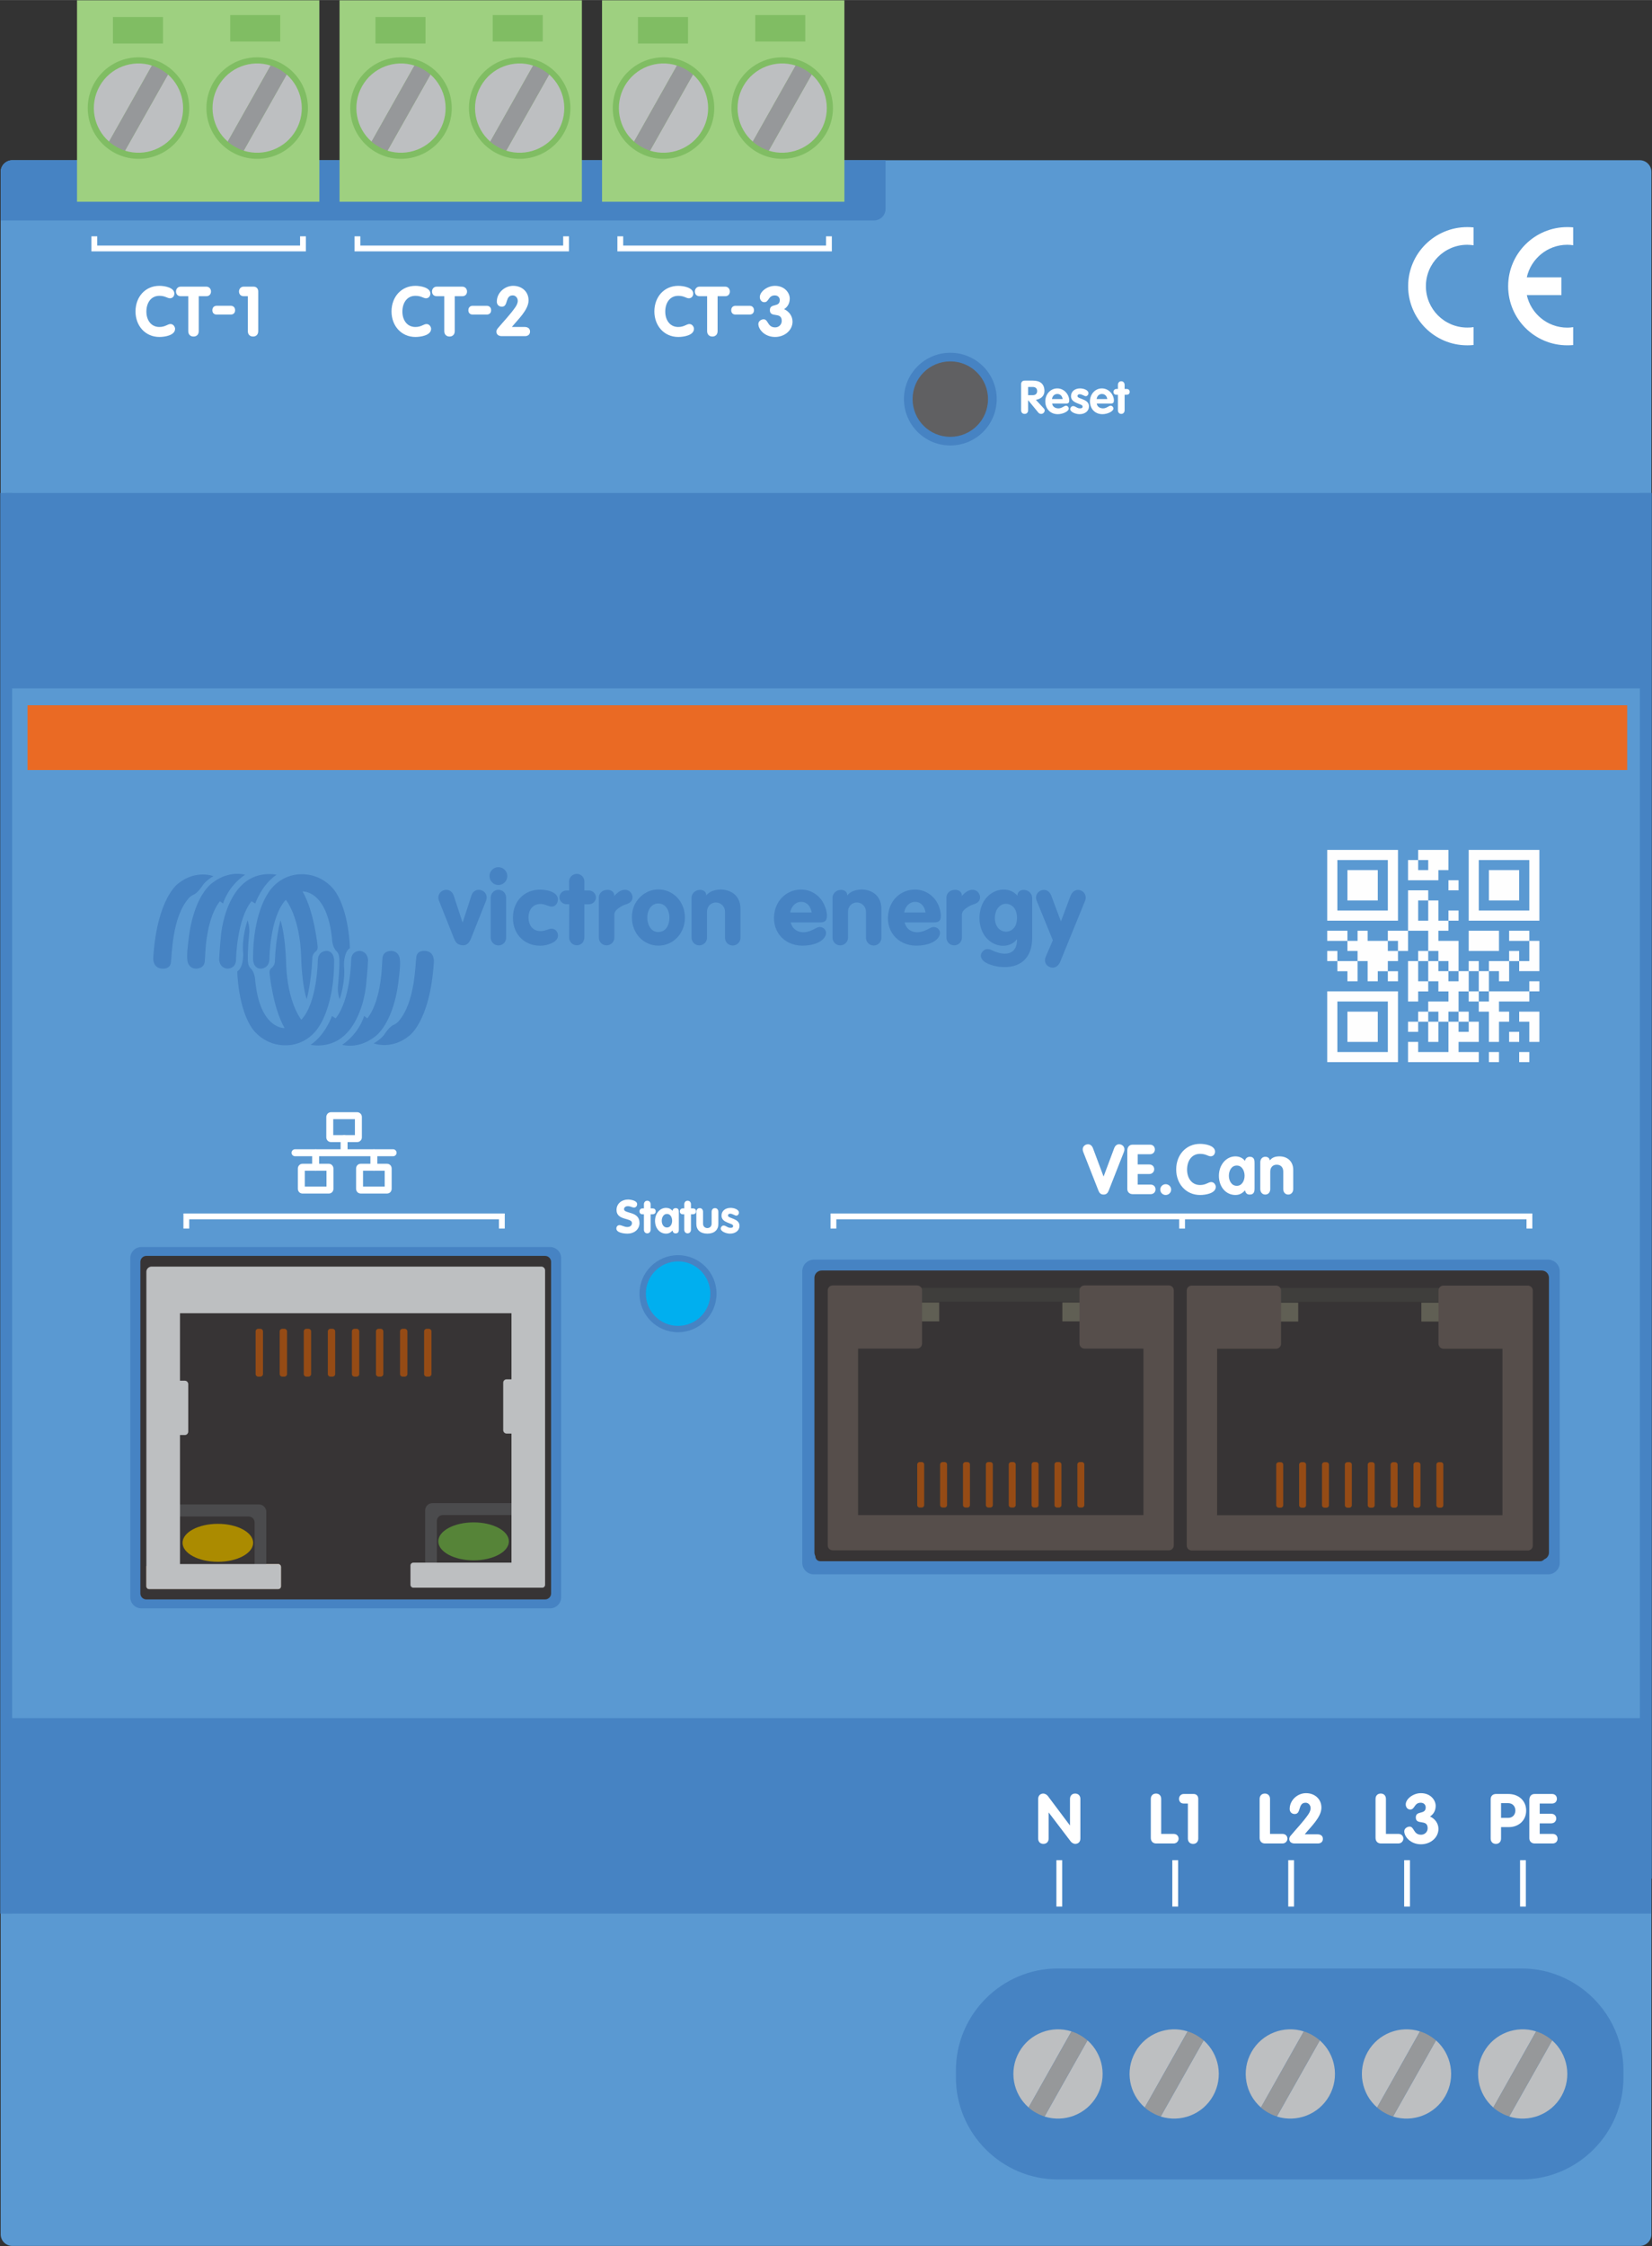 <?xml version="1.0" encoding="UTF-8" standalone="no"?>
<!DOCTYPE svg PUBLIC "-//W3C//DTD SVG 1.1//EN" "http://www.w3.org/Graphics/SVG/1.1/DTD/svg11.dtd">
<!-- Generated by Microsoft Visio, SVG Export VM-3P75CT.svg Page-1 -->
<svg xmlns="http://www.w3.org/2000/svg" xmlns:xlink="http://www.w3.org/1999/xlink" xmlns:ev="http://www.w3.org/2001/xml-events"
		width="2.805in" height="3.813in" viewBox="0 0 201.989 274.563" xml:space="preserve" color-interpolation-filters="sRGB"
		class="st21">
	<rect x="0" y="0" width="201.989" height="274.563" fill="#333333" stroke="none"/>
	<title>Victron VM-3P75CT manual</title>

	<style type="text/css">
	<![CDATA[
		.st1 {fill:#5a99d2;stroke:none;stroke-linecap:butt;stroke-width:0.031}
		.st2 {fill:#ffffff;stroke:none;stroke-linecap:butt;stroke-width:0.031}
		.st3 {fill:#ea6a24;stroke:none;stroke-linecap:butt;stroke-width:0.031}
		.st4 {fill:#4683c3;stroke:none;stroke-linecap:butt;stroke-width:0.031}
		.st5 {fill:#606062;stroke:none;stroke-linecap:butt;stroke-width:0.031}
		.st6 {fill:#bdbfc1;stroke:none;stroke-linecap:butt;stroke-width:0.031}
		.st7 {fill:#96989a;stroke:none;stroke-linecap:butt;stroke-width:0.031}
		.st8 {fill:#9ed080;stroke:none;stroke-linecap:butt;stroke-width:0.031}
		.st9 {fill:#80bd63;stroke:none;stroke-linecap:butt;stroke-width:0.031}
		.st10 {fill:#00afef;stroke:none;stroke-linecap:butt;stroke-width:0.031}
		.st11 {fill:#373435;stroke:none;stroke-linecap:butt;stroke-width:0.031}
		.st12 {fill:#954b15;stroke:none;stroke-linecap:butt;stroke-width:0.031}
		.st13 {fill:#caa47b;stroke:none;stroke-linecap:butt;stroke-width:0.031}
		.st14 {fill:#4b4b4d;stroke:none;stroke-linecap:butt;stroke-width:0.031}
		.st15 {fill:#568438;stroke:none;stroke-linecap:butt;stroke-width:0.031}
		.st16 {fill:#ab8b00;stroke:none;stroke-linecap:butt;stroke-width:0.031}
		.st17 {fill:#3f3e3c;stroke:none;stroke-linecap:butt;stroke-width:0.031}
		.st18 {fill:#605f54;stroke:none;stroke-linecap:butt;stroke-width:0.031}
		.st19 {fill:#564e4b;stroke:none;stroke-linecap:butt;stroke-width:0.031}
		.st20 {fill:#fefefe;stroke:none;stroke-linecap:butt;stroke-width:0.031}
		.st21 {fill:none;fill-rule:evenodd;font-size:12px;overflow:visible;stroke-linecap:square;stroke-miterlimit:3}
	]]>
	</style>

	<g>
		<title>Page-1</title>
		<g id="group1-1" transform="translate(0.031,-0.031)">
			<title>EM VE.Can  front</title>
			<g id="group2-2">
				<title>Layer_x0020_1</title>
				<g id="group3-3">
					<title>_2585160961824</title>
					<g id="shape4-4" transform="translate(0.054,-1.25056E-12)">
						<title>Sheet.4</title>
						<path d="M1.42 19.61 L200.41 19.61 C201.19 19.61 201.83 20.25 201.83 21.03 L201.83 273.15 C201.83 273.93
									 201.19 274.56 200.41 274.56 L1.42 274.56 C0.64 274.56 0 273.93 0 273.15 L0 21.03 C0 20.25 0.64
									 19.61 1.42 19.61 Z" class="st1"/>
					</g>
					<g id="group5-6" transform="translate(75.331,-123.739)">
						<title>Sheet.5</title>
						<g id="shape6-7" transform="translate(-7.49401E-16,-0)">
							<title>Sheet.6</title>
							<path d="M2.54 270.95 C2.54 271.18 2.39 271.37 2.16 271.37 C1.93 271.37 1.74 271.2 1.4 271.2 C1.16 271.2
										 0.94 271.33 0.94 271.57 C0.94 272.16 2.83 271.78 2.83 273.25 C2.83 274.06 2.16 274.56 1.38
										 274.56 C0.94 274.56 0 274.46 0 273.93 C0 273.71 0.15 273.52 0.38 273.52 C0.65 273.52 0.97
										 273.75 1.33 273.75 C1.71 273.75 1.91 273.54 1.91 273.26 C1.91 272.59 0.02 272.99 0.02 271.67
										 C0.02 270.88 0.67 270.39 1.42 270.39 C1.74 270.39 2.54 270.51 2.54 270.95 L2.54 270.95 Z"
									class="st2"/>
						</g>
						<g id="shape7-9" transform="translate(2.829,-0.035)">
							<title>Sheet.7</title>
							<path d="M0.54 272.23 L0.36 272.23 C0.14 272.23 0 272.09 0 271.87 C0 271.66 0.15 271.51 0.36 271.51 L0.54
										 271.51 L0.54 271.02 C0.54 270.75 0.71 270.57 0.95 270.57 C1.19 270.57 1.36 270.75 1.36 271.02
										 L1.36 271.51 L1.59 271.51 C1.8 271.51 1.98 271.61 1.98 271.87 C1.98 272.12 1.8 272.23 1.59
										 272.23 L1.36 272.23 L1.36 274.11 C1.36 274.38 1.18 274.56 0.95 274.56 C0.71 274.56 0.54
										 274.38 0.54 274.11 L0.54 272.23 Z" class="st2"/>
						</g>
						<g id="shape8-11" transform="translate(4.729,-5.68434E-14)">
							<title>Sheet.8</title>
							<path d="M1.46 273.81 C1.89 273.81 2.09 273.38 2.09 272.99 C2.09 272.6 1.9 272.15 1.46 272.15 C1.02 272.15
										 0.82 272.6 0.82 272.99 C0.82 273.38 1.02 273.81 1.46 273.81 ZM2.91 274 C2.91 274.21 2.91
										 274.53 2.52 274.53 C2.28 274.53 2.19 274.4 2.13 274.18 C1.92 274.43 1.66 274.56 1.35 274.56
										 C0.58 274.56 0 273.91 0 272.99 C0 272.09 0.6 271.41 1.35 271.41 C1.65 271.41 1.95 271.53
										 2.13 271.78 C2.15 271.58 2.32 271.44 2.52 271.44 C2.91 271.44 2.91 271.76 2.91 271.97 L2.91
										 273.99 L2.91 274 Z" class="st2"/>
						</g>
						<g id="shape9-13" transform="translate(7.762,-0.035)">
							<title>Sheet.9</title>
							<path d="M0.54 272.23 L0.36 272.23 C0.14 272.23 0 272.09 0 271.87 C0 271.66 0.15 271.51 0.36 271.51 L0.54
										 271.51 L0.54 271.02 C0.54 270.75 0.71 270.57 0.95 270.57 C1.19 270.57 1.36 270.75 1.36 271.02
										 L1.36 271.51 L1.59 271.51 C1.8 271.51 1.98 271.61 1.98 271.87 C1.98 272.12 1.8 272.23 1.59
										 272.23 L1.36 272.23 L1.36 274.11 C1.36 274.38 1.18 274.56 0.95 274.56 C0.71 274.56 0.54
										 274.38 0.54 274.11 L0.54 272.23 Z" class="st2"/>
						</g>
						<g id="shape10-15" transform="translate(9.779,0)">
							<title>Sheet.10</title>
							<path d="M0 271.9 C0 271.62 0.17 271.44 0.41 271.44 C0.65 271.44 0.82 271.62 0.82 271.9 L0.82 273.35
										 C0.82 273.69 1.07 273.88 1.35 273.88 C1.62 273.88 1.87 273.69 1.87 273.35 L1.87 271.9 C1.87
										 271.62 2.04 271.44 2.28 271.44 C2.52 271.44 2.69 271.62 2.69 271.9 L2.69 273.37 C2.69 274.1
										 2.21 274.56 1.35 274.56 C0.48 274.56 0 274.1 0 273.37 L0 271.9 L0 271.9 Z" class="st2"/>
						</g>
						<g id="shape11-17" transform="translate(12.757,-5.68434E-14)">
							<title>Sheet.11</title>
							<path d="M1.9 272.36 C1.74 272.36 1.43 272.12 1.16 272.12 C1.02 272.12 0.89 272.19 0.89 272.35 C0.89
										 272.73 2.3 272.67 2.3 273.6 C2.3 274.15 1.84 274.56 1.14 274.56 C0.68 274.56 0 274.3 0 273.93
										 C0 273.81 0.13 273.57 0.35 273.57 C0.67 273.57 0.81 273.85 1.2 273.85 C1.45 273.85 1.52
										 273.77 1.52 273.61 C1.52 273.24 0.1 273.3 0.1 272.36 C0.1 271.79 0.56 271.41 1.21 271.41
										 C1.61 271.41 2.23 271.59 2.23 272 C2.23 272.18 2.09 272.36 1.9 272.36 L1.9 272.36 Z"
									class="st2"/>
						</g>
					</g>
					<g id="group12-19" transform="translate(124.822,-223.907)">
						<title>Sheet.12</title>
						<g id="shape13-20" transform="translate(-2.52298E-14,-0.034)">
							<title>Sheet.13</title>
							<path d="M0.85 272.27 L1.44 272.27 C1.75 272.27 1.96 272.09 1.96 271.77 C1.96 271.45 1.75 271.27 1.44
										 271.27 L0.85 271.27 L0.85 272.27 ZM0 270.93 C0 270.66 0.15 270.49 0.44 270.49 L1.44 270.49
										 C2.31 270.49 2.85 270.88 2.85 271.77 C2.85 272.39 2.38 272.75 1.8 272.84 L2.76 273.88 C2.84
										 273.96 2.88 274.05 2.88 274.13 C2.88 274.35 2.7 274.56 2.45 274.56 C2.35 274.56 2.21 274.52
										 2.12 274.42 L0.86 272.89 L0.85 272.89 L0.85 274.12 C0.85 274.4 0.67 274.56 0.43 274.56 C0.18
										 274.56 0 274.4 0 274.12 L0 270.93 L0 270.93 Z" class="st2"/>
						</g>
						<g id="shape14-22" transform="translate(2.954,5.68434E-14)">
							<title>Sheet.14</title>
							<path d="M2.12 272.71 C2.07 272.36 1.85 272.09 1.47 272.09 C1.1 272.09 0.86 272.37 0.82 272.71 L2.12
										 272.71 ZM0.84 273.26 C0.89 273.66 1.23 273.85 1.61 273.85 C2.03 273.85 2.32 273.52 2.53
										 273.52 C2.71 273.52 2.87 273.69 2.87 273.87 C2.87 274.22 2.14 274.56 1.53 274.56 C0.61 274.56
										 0 273.89 0 272.99 C0 272.16 0.6 271.41 1.47 271.41 C2.35 271.41 2.93 272.21 2.93 272.89
										 C2.93 273.14 2.83 273.26 2.58 273.26 L0.84 273.26 L0.84 273.26 Z" class="st2"/>
						</g>
						<g id="shape15-24" transform="translate(5.998,5.68434E-14)">
							<title>Sheet.15</title>
							<path d="M1.9 272.36 C1.74 272.36 1.43 272.12 1.16 272.12 C1.02 272.12 0.89 272.19 0.89 272.35 C0.89
										 272.73 2.3 272.67 2.3 273.6 C2.3 274.15 1.84 274.56 1.14 274.56 C0.68 274.56 0 274.3 0 273.93
										 C0 273.81 0.13 273.57 0.35 273.57 C0.67 273.57 0.81 273.85 1.2 273.85 C1.45 273.85 1.52
										 273.77 1.52 273.62 C1.52 273.24 0.1 273.3 0.1 272.36 C0.1 271.79 0.56 271.41 1.21 271.41
										 C1.61 271.41 2.23 271.59 2.23 272 C2.23 272.18 2.09 272.36 1.9 272.36 L1.9 272.36 Z"
									class="st2"/>
						</g>
						<g id="shape16-26" transform="translate(8.413,5.68434E-14)">
							<title>Sheet.16</title>
							<path d="M2.12 272.71 C2.07 272.36 1.84 272.09 1.46 272.09 C1.1 272.09 0.86 272.37 0.82 272.71 L2.12
										 272.71 ZM0.83 273.26 C0.89 273.66 1.23 273.85 1.61 273.85 C2.03 273.85 2.32 273.52 2.53
										 273.52 C2.71 273.52 2.87 273.69 2.87 273.87 C2.87 274.22 2.14 274.56 1.53 274.56 C0.61 274.56
										 0 273.89 0 272.99 C0 272.16 0.6 271.41 1.46 271.41 C2.35 271.41 2.93 272.21 2.93 272.89
										 C2.93 273.14 2.83 273.26 2.58 273.26 L0.83 273.26 L0.83 273.26 Z" class="st2"/>
						</g>
						<g id="shape17-28" transform="translate(11.293,-0.034)">
							<title>Sheet.17</title>
							<path d="M0.54 272.22 L0.36 272.22 C0.14 272.22 0 272.09 0 271.87 C0 271.66 0.15 271.51 0.36 271.51 L0.54
										 271.51 L0.54 271.02 C0.54 270.75 0.71 270.57 0.95 270.57 C1.19 270.57 1.36 270.75 1.36 271.02
										 L1.36 271.51 L1.59 271.51 C1.8 271.51 1.98 271.61 1.98 271.87 C1.98 272.12 1.8 272.22 1.59
										 272.22 L1.36 272.22 L1.36 274.11 C1.36 274.38 1.19 274.56 0.95 274.56 C0.71 274.56 0.54
										 274.38 0.54 274.11 L0.54 272.22 Z" class="st2"/>
						</g>
					</g>
					<g id="shape18-30" transform="translate(132.352,-128.514)">
						<title>Sheet.18</title>
						<path d="M0.06 269.34 C0.02 269.23 0 269.14 0 269.02 C0 268.66 0.31 268.41 0.65 268.41 C0.94 268.41 1.12
									 268.6 1.23 268.83 L2.55 272.36 L3.87 268.83 C3.98 268.6 4.16 268.41 4.45 268.41 C4.79 268.41
									 5.1 268.66 5.1 269.02 C5.1 269.14 5.08 269.23 5.04 269.34 L3.18 274.07 C3.07 274.34 2.92 274.56
									 2.55 274.56 C2.18 274.56 2.03 274.34 1.92 274.07 L0.06 269.34 L0.06 269.34 Z" class="st2"/>
					</g>
					<g id="shape19-32" transform="translate(137.804,-128.565)">
						<title>Sheet.19</title>
						<path d="M0 269.25 C0 268.83 0.21 268.51 0.66 268.51 L2.77 268.51 C3.18 268.51 3.37 268.8 3.37 269.1 C3.37
									 269.39 3.17 269.68 2.77 269.68 L1.27 269.68 L1.27 270.93 L2.67 270.93 C3.08 270.93 3.29 271.21
									 3.29 271.51 C3.29 271.8 3.08 272.1 2.67 272.1 L1.27 272.1 L1.27 273.39 L2.85 273.39 C3.26 273.39
									 3.45 273.68 3.45 273.98 C3.45 274.27 3.25 274.56 2.85 274.56 L0.65 274.56 C0.28 274.56 0 274.31
									 0 273.92 L0 269.25 L0 269.25 Z" class="st2"/>
					</g>
					<g id="shape20-34" transform="translate(141.834,-128.464)">
						<title>Sheet.20</title>
						<path d="M0.66 273.24 C1.03 273.24 1.33 273.53 1.33 273.9 C1.33 274.27 1.03 274.56 0.66 274.56 C0.3 274.56
									 0 274.27 0 273.9 C0 273.54 0.3 273.24 0.66 273.24 Z" class="st2"/>
					</g>
					<g id="shape21-36" transform="translate(143.782,-128.463)">
						<title>Sheet.21</title>
						<path d="M2.92 268.31 C3.54 268.31 4.75 268.51 4.75 269.26 C4.75 269.57 4.54 269.83 4.22 269.83 C3.88 269.83
									 3.64 269.53 2.92 269.53 C1.87 269.53 1.33 270.42 1.33 271.46 C1.33 272.47 1.88 273.34 2.92 273.34
									 C3.64 273.34 3.93 272.98 4.28 272.98 C4.66 272.98 4.84 273.36 4.84 273.56 C4.84 274.38 3.55
									 274.56 2.92 274.56 C1.2 274.56 0 273.2 0 271.44 C0 269.67 1.19 268.31 2.92 268.31 L2.92 268.31
									 Z" class="st2"/>
					</g>
					<g id="shape22-38" transform="translate(149.003,-128.464)">
						<title>Sheet.22</title>
						<path d="M2.19 273.44 C2.83 273.44 3.14 272.8 3.14 272.21 C3.14 271.62 2.84 270.96 2.19 270.96 C1.52 270.96
									 1.22 271.62 1.22 272.21 C1.22 272.8 1.53 273.44 2.19 273.44 ZM4.36 273.71 C4.36 274.03 4.36
									 274.51 3.77 274.51 C3.42 274.51 3.27 274.32 3.19 273.99 C2.87 274.37 2.49 274.56 2.02 274.56
									 C0.87 274.56 0 273.59 0 272.21 C0 270.87 0.9 269.84 2.02 269.84 C2.47 269.84 2.92 270.02 3.19
									 270.4 C3.22 270.1 3.48 269.89 3.77 269.89 C4.36 269.89 4.36 270.37 4.36 270.69 L4.36 273.71
									 L4.36 273.71 Z" class="st2"/>
					</g>
					<g id="shape23-40" transform="translate(154.062,-128.515)">
						<title>Sheet.23</title>
						<path d="M0 270.62 C0 270.21 0.26 269.94 0.61 269.94 C0.93 269.94 1.13 270.11 1.17 270.39 C1.41 270.06 1.78
									 269.89 2.35 269.89 C3.31 269.89 4.03 270.5 4.03 271.54 L4.03 273.88 C4.03 274.29 3.77 274.56
									 3.42 274.56 C3.06 274.56 2.81 274.29 2.81 273.88 L2.81 271.75 C2.81 271.18 2.45 270.91 2.01
									 270.91 C1.5 270.91 1.22 271.27 1.22 271.75 L1.22 273.88 C1.22 274.29 0.97 274.56 0.61 274.56
									 C0.26 274.56 0 274.29 0 273.88 L0 270.62 L0 270.62 Z" class="st2"/>
					</g>
					<g id="shape24-42" transform="translate(144.149,-124.364)">
						<title>Sheet.24</title>
						<rect x="0" y="273.075" width="0.709" height="1.488" class="st2"/>
					</g>
					<g id="shape25-44" transform="translate(101.516,-124.363)">
						<title>Sheet.25</title>
						<path d="M85.1 274.56 L85.1 273.43 L0.71 273.43 L0.71 274.56 L0 274.56 L0 272.72 L85.81 272.72 L85.81 274.56
									 L85.1 274.56 Z" class="st2"/>
					</g>
					<g id="group26-46" transform="translate(22.396,-124.363)">
						<title>Sheet.26</title>
						<g id="shape27-47" transform="translate(17.468,-10.569)">
							<title>Sheet.27</title>
							<path d="M4.35 273.98 C4.35 274.13 4.3 274.27 4.2 274.37 C4.1 274.49 3.95 274.56 3.79 274.56 L0.57 274.56
										 C0.4 274.56 0.26 274.49 0.15 274.38 L0.14 274.36 C0.05 274.26 0 274.12 0 273.98 L0 271.5
										 C0 271.35 0.06 271.21 0.15 271.1 C0.25 270.99 0.4 270.91 0.57 270.91 L3.79 270.91 C3.95
										 270.91 4.1 270.99 4.21 271.11 C4.3 271.21 4.35 271.35 4.35 271.5 L4.35 273.98 L4.35 273.98
										 ZM0.85 273.71 L3.5 273.71 L3.5 271.76 L0.85 271.76 L0.85 273.71 Z" class="st2"/>
						</g>
						<g id="shape28-49" transform="translate(13.991,-4.276)">
							<title>Sheet.28</title>
							<path d="M4.35 273.98 C4.35 274.13 4.3 274.27 4.2 274.38 L4.19 274.39 C4.08 274.5 3.95 274.56 3.79 274.56
										 L0.57 274.56 C0.4 274.56 0.26 274.49 0.15 274.38 L0.13 274.35 C0.05 274.25 0 274.12 0 273.98
										 L0 271.5 C0 271.35 0.06 271.21 0.15 271.11 L0.17 271.09 C0.27 270.98 0.41 270.92 0.57 270.92
										 L3.79 270.92 C3.95 270.92 4.1 270.99 4.2 271.11 C4.29 271.21 4.35 271.35 4.35 271.5 L4.35
										 273.98 L4.35 273.98 ZM0.85 273.71 L3.5 273.71 L3.5 271.77 L0.85 271.77 L0.85 273.71 Z"
									class="st2"/>
						</g>
						<g id="shape29-51" transform="translate(21.111,-4.277)">
							<title>Sheet.29</title>
							<path d="M4.35 273.98 C4.35 274.13 4.29 274.27 4.2 274.38 C4.1 274.49 3.95 274.56 3.78 274.56 L0.57 274.56
										 C0.4 274.56 0.26 274.49 0.15 274.38 C0.06 274.27 0 274.13 0 273.98 L0 271.5 C0 271.35 0.06
										 271.21 0.15 271.1 C0.25 270.99 0.4 270.92 0.57 270.92 L3.78 270.92 C3.95 270.92 4.09 270.99
										 4.2 271.1 L4.2 271.1 C4.29 271.21 4.35 271.35 4.35 271.5 L4.35 273.98 ZM0.85 273.71 L3.5
										 273.71 L3.5 271.77 L0.85 271.77 L0.85 273.71 Z" class="st2"/>
						</g>
						<g id="shape30-53" transform="translate(13.222,-8.839)">
							<title>Sheet.30</title>
							<path d="M0.43 274.56 C0.19 274.56 0 274.37 0 274.14 C0 273.9 0.19 273.71 0.43 273.71 L12.42 273.71 C12.65
										 273.71 12.84 273.9 12.84 274.14 C12.84 274.37 12.65 274.56 12.42 274.56 L0.43 274.56 Z"
									class="st2"/>
						</g>
						<g id="shape31-55" transform="translate(22.861,-7.073)">
							<title>Sheet.31</title>
							<path d="M0 272.37 C0 272.14 0.19 271.95 0.43 271.95 C0.66 271.95 0.85 272.14 0.85 272.37 L0.85 274.14
										 C0.85 274.37 0.66 274.56 0.43 274.56 C0.19 274.56 0 274.37 0 274.14 L0 272.37 Z"
									class="st2"/>
						</g>
						<g id="shape32-57" transform="translate(15.742,-7.073)">
							<title>Sheet.32</title>
							<path d="M0 272.37 C0 272.14 0.19 271.95 0.43 271.95 C0.66 271.95 0.85 272.14 0.85 272.37 L0.85 274.14
										 C0.85 274.37 0.66 274.56 0.43 274.56 C0.19 274.56 0 274.37 0 274.14 L0 272.37 Z"
									class="st2"/>
						</g>
						<g id="shape33-59" transform="translate(19.22,-8.934)">
							<title>Sheet.33</title>
							<path d="M0 272.5 C0 272.27 0.19 272.08 0.43 272.08 C0.66 272.08 0.85 272.27 0.85 272.5 L0.85 274.14
										 C0.85 274.37 0.66 274.56 0.43 274.56 C0.19 274.56 0 274.37 0 274.14 L0 272.5 Z"
									class="st2"/>
						</g>
						<g id="shape34-61">
							<title>Sheet.34</title>
							<path d="M38.58 274.56 L38.58 273.43 L0.71 273.43 L0.71 274.56 L0 274.56 L0 272.72 L39.29 272.72 L39.29
										 274.56 L38.58 274.56 Z" class="st2"/>
						</g>
					</g>
					<g id="shape35-63" transform="translate(3.335,-180.415)">
						<title>Sheet.35</title>
						<rect x="0" y="266.648" width="195.591" height="7.915" class="st3"/>
					</g>
					<g id="group36-65" transform="translate(172.142,-232.324)">
						<title>Sheet.36</title>
						<g id="shape37-66" transform="translate(12.228,-0.001)">
							<title>Sheet.37</title>
							<path d="M7.95 274.53 L7.95 272.34 C7.72 272.38 7.47 272.4 7.23 272.4 C4.81 272.4 2.78 270.69 2.28 268.42
										 L6.51 268.42 L6.51 266.25 L2.28 266.25 C2.78 263.98 4.81 262.27 7.23 262.27 C7.47 262.27
										 7.72 262.29 7.95 262.33 L7.95 260.14 C7.71 260.12 7.47 260.11 7.23 260.11 C3.24 260.11 0
										 263.34 0 267.34 C0 271.33 3.24 274.56 7.23 274.56 C7.47 274.56 7.71 274.55 7.95 274.53 Z"
									class="st2"/>
						</g>
						<g id="shape38-68">
							<title>Sheet.38</title>
							<path d="M0 267.33 C0 271.33 3.24 274.56 7.23 274.56 C7.49 274.56 7.75 274.55 8 274.52 L8 272.34 C7.75
										 272.38 7.49 272.39 7.23 272.39 C4.43 272.39 2.17 270.13 2.17 267.33 C2.17 264.54 4.43 262.27
										 7.23 262.27 C7.49 262.27 7.75 262.3 8 262.33 L8 260.15 C7.75 260.12 7.49 260.11 7.23 260.11
										 C3.24 260.11 0 263.34 0 267.33 L0 267.33 Z" class="st2"/>
						</g>
					</g>
					<g id="shape39-70" transform="translate(110.495,-220.083)">
						<title>Sheet.39</title>
						<path d="M5.67 274.56 C2.54 274.56 0 272.03 0 268.89 C0 265.76 2.54 263.23 5.67 263.23 C8.8 263.23 11.34
									 265.76 11.34 268.89 C11.34 272.03 8.8 274.56 5.67 274.56 Z" class="st4"/>
					</g>
					<g id="shape40-72" transform="translate(111.551,-221.139)">
						<title>Sheet.40</title>
						<path d="M4.61 274.56 C2.06 274.56 0 272.5 0 269.95 C0 267.4 2.06 265.34 4.61 265.34 C7.16 265.34 9.22 267.4
									 9.22 269.95 C9.22 272.5 7.16 274.56 4.61 274.56 Z" class="st5"/>
					</g>
					<g id="shape41-74" transform="translate(78.159,-111.687)">
						<title>Sheet.41</title>
						<path d="M4.71 274.56 C2.11 274.56 0 272.45 0 269.85 C0 267.25 2.11 265.14 4.71 265.14 C7.31 265.14 9.42
									 267.25 9.42 269.85 C9.42 272.45 7.31 274.56 4.71 274.56 Z" class="st4"/>
					</g>
					<g id="shape42-76" transform="translate(15.901,-77.939)">
						<title>Sheet.42</title>
						<path d="M1.35 230.4 L51.33 230.4 C52.07 230.4 52.68 231 52.68 231.75 L52.68 273.21 C52.68 273.96 52.07 274.56
									 51.33 274.56 L1.35 274.56 C0.61 274.56 0 273.96 0 273.21 L0 231.75 C0 231 0.61 230.4 1.35 230.4
									 Z" class="st4"/>
					</g>
					<g id="shape43-78" transform="translate(98.063,-82.09)">
						<title>Sheet.43</title>
						<path d="M1.42 236.09 L91.19 236.09 C91.97 236.09 92.61 236.73 92.61 237.51 L92.61 273.15 C92.61 273.93 91.97
									 274.56 91.19 274.56 L1.42 274.56 C0.64 274.56 0 273.93 0 273.15 L0 237.51 C0 236.73 0.64 236.09
									 1.42 236.09 Z" class="st4"/>
					</g>
					<g id="shape44-80" transform="translate(116.847,-8.126)">
						<title>Sheet.44</title>
						<path d="M12.47 248.77 L69.15 248.77 C76.01 248.77 81.62 254.38 81.62 261.24 L81.62 262.09 C81.62 268.95
									 76.01 274.56 69.15 274.56 L12.47 274.56 C5.61 274.56 0 268.95 0 262.09 L0 261.24 C0 254.38 5.61
									 248.77 12.47 248.77 Z" class="st4"/>
					</g>
					<g id="group45-82" transform="translate(137.331,-14.819)">
						<title>Sheet.45</title>
						<g id="shape46-83">
							<title>Sheet.46</title>
							<path d="M6.21 274.56 C2.78 274.56 0 271.78 0 268.36 C0 264.93 2.78 262.15 6.21 262.15 C9.63 262.15 12.41
										 264.93 12.41 268.36 C12.41 271.78 9.63 274.56 6.21 274.56 Z" class="st4"/>
						</g>
						<g id="shape47-85" transform="translate(4.556,-0.238)">
							<title>Sheet.47</title>
							<path d="M6.4 271.28 C5.11 273.57 2.41 274.56 0 273.8 L5.25 264.49 C7.15 266.16 7.69 268.99 6.4 271.28
										 L6.4 271.28 Z" class="st6"/>
						</g>
						<g id="shape48-87" transform="translate(0.161,-2.104)">
							<title>Sheet.48</title>
							<path d="M1.29 267.78 C2.58 265.49 5.28 264.49 7.69 265.26 L2.45 274.56 C0.54 272.9 0 270.07 1.29 267.78
										 Z" class="st6"/>
						</g>
						<g id="shape49-89" transform="translate(2.607,-1.004)">
							<title>Sheet.49</title>
							<path d="M0 273.46 L5.25 264.16 C5.6 264.27 5.94 264.42 6.28 264.61 C6.61 264.8 6.92 265.02 7.2 265.26
										 L1.95 274.56 C1.6 274.45 1.25 274.3 0.92 274.11 C0.58 273.93 0.28 273.71 0 273.46 Z"
									class="st7"/>
						</g>
					</g>
					<g id="group50-91" transform="translate(151.535,-14.819)">
						<title>Sheet.50</title>
						<g id="shape51-92">
							<title>Sheet.51</title>
							<path d="M6.21 274.56 C2.78 274.56 0 271.78 0 268.36 C0 264.93 2.78 262.15 6.21 262.15 C9.63 262.15 12.41
										 264.93 12.41 268.36 C12.41 271.78 9.63 274.56 6.21 274.56 Z" class="st4"/>
						</g>
						<g id="shape52-94" transform="translate(4.556,-0.238)">
							<title>Sheet.52</title>
							<path d="M6.4 271.28 C5.11 273.57 2.41 274.56 0 273.8 L5.25 264.49 C7.15 266.16 7.69 268.99 6.4 271.28
										 L6.4 271.28 Z" class="st6"/>
						</g>
						<g id="shape53-96" transform="translate(0.161,-2.104)">
							<title>Sheet.53</title>
							<path d="M1.29 267.78 C2.58 265.49 5.28 264.49 7.69 265.26 L2.45 274.56 C0.54 272.9 0 270.07 1.29 267.78
										 Z" class="st6"/>
						</g>
						<g id="shape54-98" transform="translate(2.607,-1.004)">
							<title>Sheet.54</title>
							<path d="M0 273.46 L5.25 264.16 C5.6 264.27 5.94 264.42 6.28 264.61 C6.61 264.8 6.92 265.02 7.2 265.26
										 L1.95 274.56 C1.6 274.45 1.25 274.3 0.92 274.11 C0.58 273.93 0.28 273.71 0 273.46 Z"
									class="st7"/>
						</g>
					</g>
					<g id="group55-100" transform="translate(165.739,-14.819)">
						<title>Sheet.55</title>
						<g id="shape56-101">
							<title>Sheet.56</title>
							<path d="M6.21 274.56 C2.78 274.56 0 271.78 0 268.36 C0 264.93 2.78 262.15 6.21 262.15 C9.63 262.15 12.41
										 264.93 12.41 268.36 C12.41 271.78 9.63 274.56 6.21 274.56 Z" class="st4"/>
						</g>
						<g id="shape57-103" transform="translate(4.556,-0.238)">
							<title>Sheet.57</title>
							<path d="M6.4 271.28 C5.11 273.57 2.41 274.56 0 273.8 L5.25 264.49 C7.15 266.16 7.69 268.99 6.4 271.28
										 L6.4 271.28 Z" class="st6"/>
						</g>
						<g id="shape58-105" transform="translate(0.161,-2.104)">
							<title>Sheet.58</title>
							<path d="M1.29 267.78 C2.58 265.49 5.28 264.49 7.69 265.26 L2.45 274.56 C0.54 272.9 0 270.07 1.29 267.78
										 Z" class="st6"/>
						</g>
						<g id="shape59-107" transform="translate(2.607,-1.004)">
							<title>Sheet.59</title>
							<path d="M0 273.46 L5.25 264.16 C5.6 264.27 5.94 264.42 6.28 264.61 C6.61 264.8 6.92 265.02 7.2 265.26
										 L1.95 274.56 C1.6 274.45 1.25 274.3 0.92 274.11 C0.58 273.93 0.28 273.71 0 273.46 Z"
									class="st7"/>
						</g>
					</g>
					<g id="group60-109" transform="translate(179.943,-14.819)">
						<title>Sheet.60</title>
						<g id="shape61-110">
							<title>Sheet.61</title>
							<path d="M6.21 274.56 C2.78 274.56 0 271.78 0 268.36 C0 264.93 2.78 262.15 6.21 262.15 C9.63 262.15 12.41
										 264.93 12.41 268.36 C12.41 271.78 9.63 274.56 6.21 274.56 Z" class="st4"/>
						</g>
						<g id="shape62-112" transform="translate(4.556,-0.238)">
							<title>Sheet.62</title>
							<path d="M6.4 271.28 C5.11 273.57 2.41 274.56 0 273.8 L5.25 264.49 C7.15 266.16 7.69 268.99 6.4 271.28
										 L6.4 271.28 Z" class="st6"/>
						</g>
						<g id="shape63-114" transform="translate(0.161,-2.104)">
							<title>Sheet.63</title>
							<path d="M1.29 267.78 C2.58 265.49 5.28 264.49 7.69 265.26 L2.45 274.56 C0.54 272.9 0 270.07 1.29 267.78
										 Z" class="st6"/>
						</g>
						<g id="shape64-116" transform="translate(2.607,-1.004)">
							<title>Sheet.64</title>
							<path d="M0 273.46 L5.25 264.16 C5.6 264.27 5.94 264.42 6.28 264.61 C6.61 264.8 6.92 265.02 7.2 265.26
										 L1.95 274.56 C1.6 274.45 1.25 274.3 0.92 274.11 C0.58 273.93 0.28 273.71 0 273.46 Z"
									class="st7"/>
						</g>
					</g>
					<g id="group65-118" transform="translate(123.127,-14.819)">
						<title>Sheet.65</title>
						<g id="shape66-119">
							<title>Sheet.66</title>
							<path d="M6.21 274.56 C2.78 274.56 0 271.78 0 268.36 C0 264.93 2.78 262.15 6.21 262.15 C9.63 262.15 12.41
										 264.93 12.41 268.36 C12.41 271.78 9.63 274.56 6.21 274.56 Z" class="st4"/>
						</g>
						<g id="shape67-121" transform="translate(4.556,-0.238)">
							<title>Sheet.67</title>
							<path d="M6.4 271.28 C5.11 273.57 2.41 274.56 0 273.8 L5.25 264.49 C7.15 266.16 7.69 268.99 6.4 271.28
										 L6.4 271.28 Z" class="st6"/>
						</g>
						<g id="shape68-123" transform="translate(0.161,-2.104)">
							<title>Sheet.68</title>
							<path d="M1.29 267.78 C2.58 265.49 5.28 264.49 7.69 265.26 L2.45 274.56 C0.54 272.9 0 270.07 1.29 267.78
										 Z" class="st6"/>
						</g>
						<g id="shape69-125" transform="translate(2.607,-1.004)">
							<title>Sheet.69</title>
							<path d="M0 273.46 L5.25 264.16 C5.6 264.27 5.94 264.42 6.28 264.61 C6.61 264.8 6.92 265.02 7.2 265.26
										 L1.95 274.56 C1.6 274.45 1.25 274.3 0.92 274.11 C0.58 273.93 0.28 273.71 0 273.46 Z"
									class="st7"/>
						</g>
					</g>
					<g id="shape70-127" transform="translate(0.054,-40.626)">
						<title>Sheet.70</title>
						<rect x="0" y="250.671" width="201.827" height="23.892" class="st4"/>
					</g>
					<g id="shape71-129" transform="translate(0.708,-190.387)">
						<title>Sheet.71</title>
						<rect x="0" y="250.671" width="201.172" height="23.892" class="st4"/>
					</g>
					<g id="shape72-131" transform="translate(7.11931E-15,-40.626)">
						<title>Sheet.72</title>
						<rect x="0" y="100.91" width="1.449" height="173.653" class="st4"/>
					</g>
					<g id="shape73-133" transform="translate(200.478,-44.901)">
						<title>Sheet.73</title>
						<rect x="0" y="105.184" width="1.449" height="169.379" class="st4"/>
					</g>
					<g id="shape74-135" transform="translate(126.906,-49.146)">
						<title>Sheet.74</title>
						<path d="M0 269.07 C0 268.65 0.27 268.41 0.64 268.41 C0.8 268.41 1.06 268.54 1.17 268.69 L3.87 272.29 L3.89
									 272.29 L3.89 269.07 C3.89 268.65 4.16 268.41 4.52 268.41 C4.89 268.41 5.16 268.65 5.16 269.07
									 L5.16 273.9 C5.16 274.33 4.89 274.56 4.52 274.56 C4.36 274.56 4.11 274.44 3.99 274.28 L1.29
									 270.73 L1.28 270.73 L1.28 273.9 C1.28 274.33 1 274.56 0.64 274.56 C0.27 274.56 0 274.33 0 273.9
									 L0 269.07 L0 269.07 Z" class="st2"/>
					</g>
					<g id="shape75-137" transform="translate(140.677,-49.195)">
						<title>Sheet.75</title>
						<path d="M0 269.12 C0 268.7 0.27 268.46 0.64 268.46 C1 268.46 1.27 268.7 1.27 269.12 L1.27 273.39 L2.79 273.39
									 C3.22 273.39 3.41 273.71 3.4 274 C3.38 274.28 3.16 274.56 2.79 274.56 L0.66 274.56 C0.25 274.56
									 0 274.29 0 273.87 L0 269.12 Z" class="st2"/>
					</g>
					<g id="shape76-139" transform="translate(144.13,-49.144)">
						<title>Sheet.76</title>
						<path d="M1.08 269.63 L0.58 269.63 C0.17 269.63 0 269.34 0 269.05 C0 268.75 0.21 268.46 0.58 268.46 L1.78
									 268.46 C2.15 268.46 2.35 268.72 2.35 269.06 L2.35 273.9 C2.35 274.32 2.08 274.56 1.72 274.56
									 C1.35 274.56 1.08 274.32 1.08 273.9 L1.08 269.63 Z" class="st2"/>
					</g>
					<g id="shape77-141" transform="translate(153.983,-49.195)">
						<title>Sheet.77</title>
						<path d="M0 269.12 C0 268.7 0.27 268.46 0.64 268.46 C1 268.46 1.27 268.7 1.27 269.12 L1.27 273.39 L2.79 273.39
									 C3.22 273.39 3.41 273.71 3.4 274 C3.38 274.28 3.16 274.56 2.79 274.56 L0.66 274.56 C0.25 274.56
									 0 274.29 0 273.87 L0 269.12 Z" class="st2"/>
					</g>
					<g id="shape78-143" transform="translate(157.607,-49.195)">
						<title>Sheet.78</title>
						<path d="M3.45 273.44 C3.82 273.44 4.11 273.61 4.11 274 C4.11 274.39 3.82 274.56 3.5 274.56 L0.66 274.56
									 C0.29 274.56 0 274.39 0 274 C0 273.82 0.11 273.67 0.2 273.57 C0.9 272.73 1.66 271.96 2.31 271.03
									 C2.46 270.81 2.61 270.54 2.61 270.24 C2.61 269.89 2.35 269.58 2 269.58 C1.02 269.58 1.49 270.96
									 0.67 270.96 C0.26 270.96 0.05 270.67 0.05 270.34 C0.05 269.27 1 268.41 2.05 268.41 C3.09 268.41
									 3.93 269.1 3.93 270.18 C3.93 271.36 2.62 272.53 1.89 273.44 L3.45 273.44 L3.45 273.44 Z"
								class="st2"/>
					</g>
					<g id="shape79-145" transform="translate(168.156,-49.197)">
						<title>Sheet.79</title>
						<path d="M0 269.12 C0 268.7 0.27 268.46 0.64 268.46 C1 268.46 1.27 268.7 1.27 269.12 L1.27 273.39 L2.79 273.39
									 C3.22 273.39 3.41 273.71 3.4 274 C3.38 274.28 3.16 274.56 2.79 274.56 L0.66 274.56 C0.25 274.56
									 0 274.29 0 273.87 L0 269.12 Z" class="st2"/>
					</g>
					<g id="shape80-147" transform="translate(171.668,-49.095)">
						<title>Sheet.80</title>
						<path d="M3.84 269.86 C3.84 270.4 3.61 270.87 3.15 271.16 C3.76 271.44 4.18 272.01 4.18 272.68 C4.18 273.71
									 3.25 274.56 2.04 274.56 C0.78 274.56 0 273.64 0 272.97 C0 272.63 0.35 272.4 0.66 272.4 C1.23
									 272.4 1.1 273.39 2.06 273.39 C2.5 273.39 2.86 273.05 2.86 272.6 C2.86 271.41 1.41 272.29 1.41
									 271.28 C1.41 270.39 2.62 270.99 2.62 270.05 C2.62 269.73 2.39 269.48 2.01 269.48 C1.2 269.48
									 1.31 270.31 0.73 270.31 C0.38 270.31 0.18 270 0.18 269.68 C0.18 269.02 1.09 268.31 2.03 268.31
									 C3.26 268.31 3.84 269.2 3.84 269.86 L3.84 269.86 Z" class="st2"/>
					</g>
					<g id="shape81-149" transform="translate(182.232,-49.144)">
						<title>Sheet.81</title>
						<path d="M1.27 271.38 L2.14 271.38 C2.68 271.38 3.02 270.99 3.02 270.48 C3.02 269.97 2.68 269.58 2.14 269.58
									 L1.27 269.58 L1.27 271.38 ZM0 269.12 C0 268.72 0.24 268.46 0.66 268.46 L2.17 268.46 C3.42 268.46
									 4.34 269.28 4.34 270.49 C4.34 271.73 3.38 272.51 2.22 272.51 L1.27 272.51 L1.27 273.9 C1.27
									 274.32 1 274.56 0.64 274.56 C0.27 274.56 0 274.32 0 273.9 L0 269.12 L0 269.12 Z" class="st2"/>
					</g>
					<g id="shape82-151" transform="translate(186.96,-49.195)">
						<title>Sheet.82</title>
						<path d="M0 269.25 C0 268.83 0.21 268.51 0.66 268.51 L2.77 268.51 C3.18 268.51 3.37 268.8 3.37 269.1 C3.37
									 269.39 3.17 269.68 2.77 269.68 L1.27 269.68 L1.27 270.93 L2.67 270.93 C3.08 270.93 3.29 271.21
									 3.29 271.51 C3.29 271.8 3.08 272.1 2.67 272.1 L1.27 272.1 L1.27 273.39 L2.85 273.39 C3.26 273.39
									 3.45 273.68 3.45 273.98 C3.45 274.27 3.25 274.56 2.85 274.56 L0.65 274.56 C0.28 274.56 0 274.31
									 0 273.92 L0 269.25 L0 269.25 Z" class="st2"/>
					</g>
					<g id="shape83-153" transform="translate(143.307,-41.486)">
						<title>Sheet.83</title>
						<rect x="0" y="268.894" width="0.709" height="5.669" class="st2"/>
					</g>
					<g id="shape84-155" transform="translate(129.134,-41.486)">
						<title>Sheet.84</title>
						<rect x="0" y="268.894" width="0.709" height="5.669" class="st2"/>
					</g>
					<g id="shape85-157" transform="translate(157.481,-41.486)">
						<title>Sheet.85</title>
						<rect x="0" y="268.894" width="0.709" height="5.669" class="st2"/>
					</g>
					<g id="shape86-159" transform="translate(171.654,-41.486)">
						<title>Sheet.86</title>
						<rect x="0" y="268.894" width="0.709" height="5.669" class="st2"/>
					</g>
					<g id="shape87-161" transform="translate(185.827,-41.486)">
						<title>Sheet.87</title>
						<rect x="0" y="268.894" width="0.709" height="5.669" class="st2"/>
					</g>
					<g id="group88-163" transform="translate(11.148,-233.345)">
						<title>Sheet.88</title>
						<g id="shape89-164" transform="translate(5.389,-0.001)">
							<title>Sheet.89</title>
							<path d="M2.92 268.31 C3.54 268.31 4.75 268.51 4.75 269.26 C4.75 269.57 4.54 269.83 4.22 269.83 C3.88
										 269.83 3.64 269.53 2.92 269.53 C1.87 269.53 1.33 270.42 1.33 271.46 C1.33 272.47 1.88 273.34
										 2.92 273.34 C3.64 273.34 3.93 272.98 4.28 272.98 C4.66 272.98 4.84 273.37 4.84 273.56 C4.84
										 274.38 3.55 274.56 2.92 274.56 C1.2 274.56 0 273.2 0 271.44 C0 269.67 1.19 268.31 2.92 268.31
										 Z" class="st2"/>
						</g>
						<g id="shape90-166" transform="translate(10.34,-0.052)">
							<title>Sheet.90</title>
							<path d="M1.5 269.63 L0.58 269.63 C0.17 269.63 0 269.34 0 269.05 C0 268.75 0.21 268.46 0.58 268.46 L3.7
										 268.46 C4.07 268.46 4.28 268.75 4.28 269.05 C4.28 269.34 4.11 269.63 3.7 269.63 L2.78 269.63
										 L2.78 273.9 C2.78 274.33 2.51 274.56 2.14 274.56 C1.78 274.56 1.5 274.33 1.5 273.9 L1.5
										 269.63 Z" class="st2"/>
						</g>
						<g id="shape91-168" transform="translate(14.786,-2.742)">
							<title>Sheet.91</title>
							<path d="M2.3 273.49 C2.61 273.52 2.78 273.73 2.78 274.04 C2.78 274.33 2.61 274.54 2.3 274.56 L0.48 274.56
										 C0.17 274.54 0 274.33 0 274.04 C0 273.73 0.17 273.52 0.48 273.49 L2.3 273.49 Z"
									class="st2"/>
						</g>
						<g id="shape92-170" transform="translate(18.044,-0.052)">
							<title>Sheet.92</title>
							<path d="M1.08 269.63 L0.58 269.63 C0.17 269.63 0 269.34 0 269.05 C0 268.75 0.21 268.46 0.58 268.46 L1.78
										 268.46 C2.15 268.46 2.35 268.72 2.35 269.06 L2.35 273.9 C2.35 274.33 2.08 274.56 1.72 274.56
										 C1.35 274.56 1.08 274.33 1.08 273.9 L1.08 269.63 Z" class="st2"/>
						</g>
						<g id="shape93-172" transform="translate(36.692,0)">
							<title>Sheet.93</title>
							<path d="M2.92 268.31 C3.54 268.31 4.75 268.51 4.75 269.26 C4.75 269.57 4.54 269.83 4.22 269.83 C3.88
										 269.83 3.64 269.53 2.92 269.53 C1.87 269.53 1.33 270.42 1.33 271.46 C1.33 272.47 1.88 273.34
										 2.92 273.34 C3.64 273.34 3.93 272.98 4.28 272.98 C4.66 272.98 4.84 273.36 4.84 273.56 C4.84
										 274.38 3.55 274.56 2.92 274.56 C1.2 274.56 0 273.2 0 271.44 C0 269.67 1.19 268.31 2.92 268.31
										 L2.92 268.31 Z" class="st2"/>
						</g>
						<g id="shape94-174" transform="translate(41.643,-0.051)">
							<title>Sheet.94</title>
							<path d="M1.5 269.63 L0.58 269.63 C0.17 269.63 0 269.34 0 269.05 C0 268.75 0.21 268.46 0.58 268.46 L3.7
										 268.46 C4.07 268.46 4.28 268.75 4.28 269.05 C4.28 269.34 4.11 269.63 3.7 269.63 L2.78 269.63
										 L2.78 273.9 C2.78 274.32 2.51 274.56 2.14 274.56 C1.78 274.56 1.5 274.32 1.5 273.9 L1.5
										 269.63 Z" class="st2"/>
						</g>
						<g id="shape95-176" transform="translate(46.089,-2.741)">
							<title>Sheet.95</title>
							<path d="M2.29 273.49 C2.61 273.52 2.78 273.73 2.78 274.04 C2.78 274.33 2.61 274.54 2.29 274.56 L0.48
										 274.56 C0.17 274.54 0 274.33 0 274.04 C0 273.73 0.17 273.52 0.48 273.49 L2.29 273.49 Z"
									class="st2"/>
						</g>
						<g id="shape96-178" transform="translate(49.517,-0.102)">
							<title>Sheet.96</title>
							<path d="M3.45 273.44 C3.82 273.44 4.11 273.61 4.11 274 C4.11 274.39 3.82 274.56 3.5 274.56 L0.66 274.56
										 C0.29 274.56 0 274.39 0 274 C0 273.82 0.11 273.67 0.2 273.57 C0.9 272.73 1.66 271.96 2.31
										 271.03 C2.46 270.81 2.61 270.54 2.61 270.24 C2.61 269.89 2.35 269.58 2 269.58 C1.02 269.58
										 1.49 270.96 0.67 270.96 C0.26 270.96 0.05 270.67 0.05 270.34 C0.05 269.27 1 268.41 2.05
										 268.41 C3.09 268.41 3.93 269.1 3.93 270.18 C3.93 271.36 2.62 272.53 1.89 273.44 L3.45 273.44
										 L3.45 273.44 Z" class="st2"/>
						</g>
						<g id="shape97-180" transform="translate(68.831,0)">
							<title>Sheet.97</title>
							<path d="M2.92 268.31 C3.54 268.31 4.75 268.51 4.75 269.26 C4.75 269.57 4.54 269.83 4.22 269.83 C3.88
										 269.83 3.64 269.53 2.92 269.53 C1.87 269.53 1.33 270.42 1.33 271.46 C1.33 272.47 1.88 273.34
										 2.92 273.34 C3.64 273.34 3.93 272.98 4.28 272.98 C4.66 272.98 4.84 273.36 4.84 273.56 C4.84
										 274.38 3.55 274.56 2.92 274.56 C1.2 274.56 0 273.2 0 271.44 C0 269.67 1.19 268.31 2.92 268.31
										 L2.92 268.31 Z" class="st2"/>
						</g>
						<g id="shape98-182" transform="translate(73.781,-0.051)">
							<title>Sheet.98</title>
							<path d="M1.5 269.63 L0.58 269.63 C0.17 269.63 0 269.34 0 269.05 C0 268.75 0.21 268.46 0.58 268.46 L3.71
										 268.46 C4.07 268.46 4.28 268.75 4.28 269.05 C4.28 269.34 4.11 269.63 3.71 269.63 L2.78 269.63
										 L2.78 273.9 C2.78 274.32 2.51 274.56 2.14 274.56 C1.78 274.56 1.5 274.32 1.5 273.9 L1.5
										 269.63 Z" class="st2"/>
						</g>
						<g id="shape99-184" transform="translate(78.227,-2.741)">
							<title>Sheet.99</title>
							<path d="M2.29 273.49 C2.61 273.52 2.78 273.73 2.78 274.04 C2.78 274.33 2.61 274.54 2.29 274.56 L0.48
										 274.56 C0.17 274.54 0 274.33 0 274.04 C0 273.73 0.17 273.52 0.48 273.49 L2.29 273.49 Z"
									class="st2"/>
						</g>
						<g id="shape100-186" transform="translate(81.544,-0)">
							<title>Sheet.100</title>
							<path d="M3.84 269.86 C3.84 270.4 3.61 270.87 3.15 271.16 C3.76 271.44 4.18 272.01 4.18 272.69 C4.18
										 273.71 3.25 274.56 2.04 274.56 C0.78 274.56 0 273.64 0 272.97 C0 272.63 0.35 272.4 0.65
										 272.4 C1.23 272.4 1.1 273.39 2.06 273.39 C2.5 273.39 2.86 273.05 2.86 272.6 C2.86 271.41
										 1.41 272.29 1.41 271.28 C1.41 270.39 2.62 270.99 2.62 270.05 C2.62 269.73 2.39 269.48 2.01
										 269.48 C1.2 269.48 1.31 270.31 0.73 270.31 C0.38 270.31 0.18 270 0.18 269.68 C0.18 269.02
										 1.09 268.31 2.03 268.31 C3.25 268.31 3.84 269.2 3.84 269.86 L3.84 269.86 Z" class="st2"/>
						</g>
						<g id="shape101-188" transform="translate(-4.03677E-13,-10.463)">
							<title>Sheet.101</title>
							<path d="M26.22 272.72 L26.22 274.56 L0 274.56 L0 272.72 L0.71 272.72 L0.71 273.85 L25.51 273.85 L25.51
										 272.72 L26.22 272.72 Z" class="st2"/>
						</g>
						<g id="shape102-190" transform="translate(32.17,-10.463)">
							<title>Sheet.102</title>
							<path d="M26.22 272.72 L26.22 274.56 L0 274.56 L0 272.72 L0.71 272.72 L0.71 273.85 L25.51 273.85 L25.51
										 272.72 L26.22 272.72 Z" class="st2"/>
						</g>
						<g id="shape103-192" transform="translate(64.309,-10.463)">
							<title>Sheet.103</title>
							<path d="M26.22 272.72 L26.22 274.56 L0 274.56 L0 272.72 L0.71 272.72 L0.71 273.85 L25.51 273.85 L25.51
										 272.72 L26.22 272.72 Z" class="st2"/>
						</g>
					</g>
					<g id="shape104-194" transform="translate(0.054,-247.587)">
						<title>Sheet.104</title>
						<path d="M1.42 267.2 L108.19 267.2 L108.19 273.15 C108.19 273.93 107.55 274.56 106.77 274.56 L0 274.56 L0
									 268.61 C0 267.83 0.64 267.2 1.42 267.2 Z" class="st4"/>
					</g>
					<g id="group105-196" transform="translate(9.386,-249.876)">
						<title>Sheet.105</title>
						<g id="shape106-197">
							<title>Sheet.106</title>
							<rect x="0" y="249.938" width="29.632" height="24.625" class="st8"/>
						</g>
						<g id="shape107-199" transform="translate(1.311,-5.244)">
							<title>Sheet.107</title>
							<path d="M6.21 274.56 C2.78 274.56 0 271.78 0 268.36 C0 264.93 2.78 262.15 6.21 262.15 C9.63 262.15 12.41
										 264.93 12.41 268.36 C12.41 271.78 9.63 274.56 6.21 274.56 Z" class="st9"/>
						</g>
						<g id="shape108-201" transform="translate(5.867,-5.481)">
							<title>Sheet.108</title>
							<path d="M6.4 271.28 C5.11 273.57 2.41 274.56 0 273.8 L5.25 264.49 C7.15 266.16 7.69 268.99 6.4 271.28
										 L6.4 271.28 Z" class="st6"/>
						</g>
						<g id="shape109-203" transform="translate(1.472,-7.347)">
							<title>Sheet.109</title>
							<path d="M1.29 267.78 C2.58 265.49 5.28 264.49 7.69 265.26 L2.45 274.56 C0.54 272.9 0 270.07 1.29 267.78
										 Z" class="st6"/>
						</g>
						<g id="shape110-205" transform="translate(3.918,-6.248)">
							<title>Sheet.110</title>
							<path d="M0 273.46 L5.25 264.16 C5.6 264.27 5.94 264.42 6.28 264.61 C6.61 264.8 6.92 265.02 7.2 265.26
										 L1.95 274.56 C1.6 274.45 1.25 274.3 0.92 274.11 C0.58 273.93 0.28 273.71 0 273.46 Z"
									class="st7"/>
						</g>
						<g id="shape111-207" transform="translate(15.822,-5.244)">
							<title>Sheet.111</title>
							<path d="M6.2 274.56 C2.78 274.56 0 271.78 0 268.36 C0 264.93 2.78 262.15 6.2 262.15 C9.63 262.15 12.41
										 264.93 12.41 268.36 C12.41 271.78 9.63 274.56 6.2 274.56 Z" class="st9"/>
						</g>
						<g id="shape112-209" transform="translate(20.378,-5.481)">
							<title>Sheet.112</title>
							<path d="M6.4 271.28 C5.11 273.57 2.41 274.56 0 273.8 L5.25 264.49 C7.15 266.16 7.69 268.99 6.4 271.28
										 L6.4 271.28 Z" class="st6"/>
						</g>
						<g id="shape113-211" transform="translate(15.983,-7.347)">
							<title>Sheet.113</title>
							<path d="M1.29 267.78 C2.58 265.49 5.28 264.49 7.69 265.26 L2.45 274.56 C0.54 272.9 0 270.07 1.29 267.78
										 Z" class="st6"/>
						</g>
						<g id="shape114-213" transform="translate(18.429,-6.248)">
							<title>Sheet.114</title>
							<path d="M0 273.46 L5.25 264.16 C5.6 264.27 5.94 264.42 6.28 264.61 C6.61 264.8 6.92 265.02 7.2 265.26
										 L1.95 274.56 C1.6 274.45 1.25 274.3 0.92 274.11 C0.58 273.93 0.28 273.71 0 273.46 Z"
									class="st7"/>
						</g>
						<g id="shape115-215" transform="translate(4.394,-19.343)">
							<title>Sheet.115</title>
							<rect x="0" y="271.33" width="6.117" height="3.233" class="st9"/>
						</g>
						<g id="shape116-217" transform="translate(18.731,-19.588)">
							<title>Sheet.116</title>
							<rect x="0" y="271.33" width="6.117" height="3.233" class="st9"/>
						</g>
					</g>
					<g id="group117-219" transform="translate(41.483,-249.876)">
						<title>Sheet.117</title>
						<g id="shape118-220">
							<title>Sheet.118</title>
							<rect x="0" y="249.938" width="29.632" height="24.625" class="st8"/>
						</g>
						<g id="shape119-222" transform="translate(1.311,-5.244)">
							<title>Sheet.119</title>
							<path d="M6.2 274.56 C2.78 274.56 0 271.78 0 268.36 C0 264.93 2.78 262.15 6.2 262.15 C9.63 262.15 12.41
										 264.93 12.41 268.36 C12.41 271.78 9.63 274.56 6.2 274.56 Z" class="st9"/>
						</g>
						<g id="shape120-224" transform="translate(5.867,-5.481)">
							<title>Sheet.120</title>
							<path d="M6.4 271.28 C5.11 273.57 2.41 274.56 0 273.8 L5.25 264.49 C7.15 266.16 7.69 268.99 6.4 271.28
										 L6.4 271.28 Z" class="st6"/>
						</g>
						<g id="shape121-226" transform="translate(1.472,-7.347)">
							<title>Sheet.121</title>
							<path d="M1.29 267.78 C2.58 265.49 5.28 264.49 7.69 265.26 L2.45 274.56 C0.54 272.9 0 270.07 1.29 267.78
										 Z" class="st6"/>
						</g>
						<g id="shape122-228" transform="translate(3.918,-6.248)">
							<title>Sheet.122</title>
							<path d="M0 273.46 L5.25 264.16 C5.6 264.27 5.94 264.42 6.28 264.61 C6.61 264.8 6.92 265.02 7.2 265.26
										 L1.95 274.56 C1.6 274.45 1.25 274.3 0.92 274.11 C0.58 273.93 0.28 273.71 0 273.46 Z"
									class="st7"/>
						</g>
						<g id="shape123-230" transform="translate(15.822,-5.244)">
							<title>Sheet.123</title>
							<path d="M6.2 274.56 C2.78 274.56 0 271.78 0 268.36 C0 264.93 2.78 262.15 6.2 262.15 C9.63 262.15 12.41
										 264.93 12.41 268.36 C12.41 271.78 9.63 274.56 6.2 274.56 Z" class="st9"/>
						</g>
						<g id="shape124-232" transform="translate(20.378,-5.481)">
							<title>Sheet.124</title>
							<path d="M6.4 271.28 C5.11 273.57 2.41 274.56 0 273.8 L5.25 264.49 C7.15 266.16 7.69 268.99 6.4 271.28
										 L6.4 271.28 Z" class="st6"/>
						</g>
						<g id="shape125-234" transform="translate(15.983,-7.347)">
							<title>Sheet.125</title>
							<path d="M1.29 267.78 C2.58 265.49 5.28 264.49 7.69 265.26 L2.45 274.56 C0.54 272.9 0 270.07 1.29 267.78
										 Z" class="st6"/>
						</g>
						<g id="shape126-236" transform="translate(18.429,-6.248)">
							<title>Sheet.126</title>
							<path d="M0 273.46 L5.25 264.16 C5.6 264.27 5.94 264.42 6.28 264.61 C6.61 264.8 6.92 265.02 7.2 265.26
										 L1.95 274.56 C1.6 274.45 1.25 274.3 0.92 274.11 C0.58 273.93 0.28 273.71 0 273.46 Z"
									class="st7"/>
						</g>
						<g id="shape127-238" transform="translate(4.394,-19.343)">
							<title>Sheet.127</title>
							<rect x="0" y="271.33" width="6.117" height="3.233" class="st9"/>
						</g>
						<g id="shape128-240" transform="translate(18.731,-19.588)">
							<title>Sheet.128</title>
							<rect x="0" y="271.33" width="6.117" height="3.233" class="st9"/>
						</g>
					</g>
					<g id="group129-242" transform="translate(73.58,-249.876)">
						<title>Sheet.129</title>
						<g id="shape130-243">
							<title>Sheet.130</title>
							<rect x="0" y="249.938" width="29.632" height="24.625" class="st8"/>
						</g>
						<g id="shape131-245" transform="translate(1.311,-5.244)">
							<title>Sheet.131</title>
							<path d="M6.21 274.56 C2.78 274.56 0 271.78 0 268.36 C0 264.93 2.78 262.15 6.21 262.15 C9.63 262.15 12.41
										 264.93 12.41 268.36 C12.41 271.78 9.63 274.56 6.21 274.56 Z" class="st9"/>
						</g>
						<g id="shape132-247" transform="translate(5.867,-5.481)">
							<title>Sheet.132</title>
							<path d="M6.4 271.28 C5.11 273.57 2.41 274.56 0 273.8 L5.25 264.49 C7.15 266.16 7.69 268.99 6.4 271.28
										 L6.4 271.28 Z" class="st6"/>
						</g>
						<g id="shape133-249" transform="translate(1.472,-7.347)">
							<title>Sheet.133</title>
							<path d="M1.29 267.78 C2.58 265.49 5.28 264.49 7.69 265.26 L2.45 274.56 C0.54 272.9 0 270.07 1.29 267.78
										 Z" class="st6"/>
						</g>
						<g id="shape134-251" transform="translate(3.918,-6.248)">
							<title>Sheet.134</title>
							<path d="M0 273.46 L5.25 264.16 C5.6 264.27 5.94 264.42 6.28 264.61 C6.61 264.8 6.92 265.02 7.2 265.26
										 L1.95 274.56 C1.6 274.45 1.25 274.3 0.92 274.11 C0.58 273.93 0.28 273.71 0 273.46 Z"
									class="st7"/>
						</g>
						<g id="shape135-253" transform="translate(15.822,-5.244)">
							<title>Sheet.135</title>
							<path d="M6.2 274.56 C2.78 274.56 0 271.78 0 268.36 C0 264.93 2.78 262.15 6.2 262.15 C9.63 262.15 12.41
										 264.93 12.41 268.36 C12.41 271.78 9.63 274.56 6.2 274.56 Z" class="st9"/>
						</g>
						<g id="shape136-255" transform="translate(20.378,-5.481)">
							<title>Sheet.136</title>
							<path d="M6.4 271.28 C5.11 273.57 2.41 274.56 0 273.8 L5.25 264.49 C7.15 266.16 7.69 268.99 6.4 271.28
										 L6.4 271.28 Z" class="st6"/>
						</g>
						<g id="shape137-257" transform="translate(15.983,-7.347)">
							<title>Sheet.137</title>
							<path d="M1.29 267.78 C2.58 265.49 5.28 264.49 7.69 265.26 L2.45 274.56 C0.54 272.9 0 270.07 1.29 267.78
										 Z" class="st6"/>
						</g>
						<g id="shape138-259" transform="translate(18.429,-6.248)">
							<title>Sheet.138</title>
							<path d="M0 273.46 L5.25 264.16 C5.6 264.27 5.94 264.42 6.28 264.61 C6.61 264.8 6.92 265.02 7.2 265.26
										 L1.95 274.56 C1.6 274.45 1.25 274.3 0.92 274.11 C0.58 273.93 0.28 273.71 0 273.46 Z"
									class="st7"/>
						</g>
						<g id="shape139-261" transform="translate(4.394,-19.343)">
							<title>Sheet.139</title>
							<rect x="0" y="271.33" width="6.117" height="3.233" class="st9"/>
						</g>
						<g id="shape140-263" transform="translate(18.731,-19.588)">
							<title>Sheet.140</title>
							<rect x="0" y="271.33" width="6.117" height="3.233" class="st9"/>
						</g>
					</g>
					<g id="shape141-265" transform="translate(78.938,-112.466)">
						<title>Sheet.141</title>
						<path d="M3.94 274.56 C1.76 274.56 0 272.8 0 270.62 C0 268.45 1.76 266.68 3.94 266.68 C6.11 266.68 7.88 268.45
									 7.88 270.62 C7.88 272.8 6.11 274.56 3.94 274.56 Z" class="st10"/>
					</g>
					<g id="group142-267" transform="translate(18.57,-146.156)">
						<title>Sheet.142</title>
						<g id="shape143-268" transform="translate(6.44484E-14,-9.782)">
							<title>Sheet.143</title>
							<path d="M7.49 263.06 C7.49 263.06 5.36 262.22 3.19 263.96 C3.19 263.96 0.62 265.69 0.14 272.96 C0.14
										 272.96 0 274.18 1.07 274.35 C1.07 274.35 2.15 274.56 2.29 273.65 C2.43 272.75 2.41 268.15
										 4.44 265.8 C4.44 265.8 4.64 265.5 5.18 265.27 C5.63 264.99 5.99 264.48 6.25 264.08 C6.25
										 264.08 6.65 263.55 7.49 263.06 L7.49 263.06 Z" class="st4"/>
						</g>
						<g id="shape144-270" transform="translate(4.199,-9.894)">
							<title>Sheet.144</title>
							<path d="M7.16 263 C7.16 263 5.25 262.4 3.21 263.96 C3.21 263.96 0.78 265.44 0.21 271.34 C0.21 271.34
										 0 272.8 0.12 273.54 C0.12 273.54 0.21 274.4 1.1 274.48 C1.1 274.48 2.17 274.56 2.24 273.56
										 C2.31 272.56 2.33 272.15 2.33 272.15 C2.33 272.15 2.5 268.23 4.09 266.24 L4.47 266.52 C4.47
										 266.52 5.02 264.46 7.16 263 L7.16 263 Z" class="st4"/>
						</g>
						<g id="shape145-272" transform="translate(8.173,-9.915)">
							<title>Sheet.145</title>
							<path d="M7.04 263.02 C7.04 263.02 4.5 262.43 2.65 264.43 C2.65 264.43 0.83 266.06 0.28 270.11 C0.28
										 270.11 0.06 272.28 0.02 273.34 C0.02 273.34 0 274.37 0.99 274.5 C0.99 274.5 2.01 274.56
										 2.08 273.49 C2.08 273.49 2.14 268.53 3.98 266.26 L4.43 266.54 C4.43 266.54 5.22 264.25 7.04
										 263.02 L7.04 263.02 Z" class="st4"/>
						</g>
						<g id="shape146-274" transform="translate(12.241,-6.231)">
							<title>Sheet.146</title>
							<path d="M5.9 259.28 C5.9 259.28 3.34 259.18 1.83 261.76 C1.83 261.76 0.09 264.29 0.1 269.48 C0.1 269.48
										 0 270.71 0.96 270.82 C0.96 270.82 2.1 270.89 2.1 269.58 C2.1 269.58 2.15 264.47 4.11 262.4
										 C4.11 262.4 5.83 264.47 5.98 269.36 C5.98 269.36 6.04 272.7 6.66 274.55 C6.66 274.55 7.22
										 272.48 7.34 269.61 C7.34 269.61 7.29 269.09 7.75 268.72 C7.75 268.72 8.05 268.57 7.99 268.05
										 C7.99 268.05 7.57 263.79 6.15 261.38 C6.15 261.38 9.16 261.18 9.76 267.2 C9.76 267.2 9.76
										 268.08 10.25 268.63 C10.25 268.63 10.6 268.88 10.64 269.5 C10.64 269.5 10.73 270.35 10.47
										 273.1 C10.47 273.1 10.41 273.71 10.68 274.56 C10.68 274.56 11.42 272.51 11.22 270.49 C11.22
										 270.49 11.13 268.85 11.94 268.3 C11.94 268.3 11.87 263.74 10.05 261.24 C10.05 261.24 8.62
										 259.17 5.9 259.28 L5.9 259.28 Z" class="st4"/>
						</g>
						<g id="shape147-276" transform="translate(27.097,-1.13687E-13)">
							<title>Sheet.147</title>
							<path d="M0 273.72 C0 273.72 2.14 274.56 4.3 272.82 C4.3 272.82 6.88 271.1 7.35 263.82 C7.35 263.82 7.49
										 262.61 6.43 262.43 C6.43 262.43 5.35 262.22 5.21 263.13 C5.06 264.04 5.09 268.63 3.06 270.99
										 C3.06 270.99 2.86 271.28 2.32 271.51 C1.87 271.79 1.51 272.3 1.24 272.71 C1.24 272.71 0.84
										 273.23 0 273.72 L0 273.72 Z" class="st4"/>
						</g>
						<g id="shape148-278" transform="translate(23.239,-0.065)">
							<title>Sheet.148</title>
							<path d="M0 273.96 C0 273.96 1.9 274.56 3.95 273 C3.95 273 6.37 271.52 6.95 265.61 C6.95 265.61 7.16
										 264.15 7.04 263.42 C7.04 263.42 6.95 262.56 6.05 262.48 C6.05 262.48 4.99 262.4 4.92 263.4
										 C4.85 264.4 4.83 264.81 4.83 264.81 C4.83 264.81 4.66 268.74 3.07 270.73 L2.68 270.43 C2.68
										 270.43 2.14 272.5 0 273.96 Z" class="st4"/>
						</g>
						<g id="shape149-280" transform="translate(19.38,-0.075)">
							<title>Sheet.149</title>
							<path d="M0 273.97 C0 273.97 2.54 274.56 4.39 272.56 C4.39 272.56 6.22 270.93 6.76 266.88 C6.76 266.88
										 6.98 264.71 7.02 263.65 C7.02 263.65 7.04 262.62 6.05 262.49 C6.05 262.49 5.03 262.43 4.96
										 263.51 C4.96 263.51 4.9 268.46 3.06 270.74 L2.61 270.45 C2.61 270.45 1.82 272.74 0 273.97
										 Z" class="st4"/>
						</g>
						<g id="shape150-282" transform="translate(10.411,-0.501)">
							<title>Sheet.150</title>
							<path d="M6.04 274.45 C6.04 274.45 8.6 274.55 10.11 271.97 C10.11 271.97 11.84 269.44 11.84 264.25 C11.84
										 264.25 11.94 263.03 10.98 262.91 C10.98 262.91 9.84 262.84 9.84 264.15 C9.84 264.15 9.79
										 269.26 7.83 271.33 C7.83 271.33 6.11 269.26 5.97 264.38 C5.97 264.38 5.9 261.03 5.28 259.18
										 C5.28 259.18 4.71 261.25 4.6 264.12 C4.6 264.12 4.65 264.64 4.19 265.01 C4.19 265.01 3.89
										 265.16 3.95 265.68 C3.95 265.68 4.37 269.94 5.79 272.35 C5.79 272.35 2.78 272.55 2.19 266.53
										 C2.19 266.53 2.18 265.65 1.69 265.1 C1.69 265.1 1.34 264.85 1.3 264.23 C1.3 264.23 1.21
										 263.38 1.47 260.63 C1.47 260.63 1.53 260.02 1.26 259.17 C1.26 259.17 0.52 261.22 0.72 263.24
										 C0.72 263.24 0.81 264.88 0 265.43 C0 265.43 0.07 269.99 1.89 272.49 C1.89 272.49 3.32 274.56
										 6.04 274.45 L6.04 274.45 Z" class="st4"/>
						</g>
						<g id="shape151-284" transform="translate(34.871,-12.678)">
							<title>Sheet.151</title>
							<path d="M3.09 271.64 L4.18 268.29 C4.36 267.72 4.97 267.46 5.5 267.73 C5.97 267.95 6.16 268.47 5.95
										 268.98 L4.1 273.62 C3.82 274.31 3.36 274.56 2.71 274.33 C2.42 274.23 2.22 274.02 2.06 273.62
										 L0.21 268.98 C0 268.47 0.2 267.95 0.66 267.73 C1.19 267.46 1.8 267.73 1.99 268.29 L3.09
										 271.64 L3.09 271.64 Z" class="st4"/>
						</g>
						<g id="shape152-286" transform="translate(41.251,-12.814)">
							<title>Sheet.152</title>
							<path d="M0.15 268.71 C0.15 268.46 0.25 268.21 0.43 268.04 C0.8 267.66 1.39 267.67 1.76 268.04 C1.93
										 268.22 2.03 268.47 2.03 268.71 L2.03 273.61 C2.04 274.14 1.63 274.55 1.1 274.56 C0.58 274.56
										 0.15 274.14 0.15 273.62 L0.15 268.71 L0.15 268.71 ZM0.32 265.31 C0.75 264.88 1.43 264.89
										 1.86 265.32 C2.28 265.75 2.28 266.42 1.86 266.85 C1.43 267.28 0.75 267.28 0.33 266.86 C0.12
										 266.66 0 266.37 0 266.08 C0 265.8 0.12 265.52 0.32 265.31 L0.32 265.31 Z" class="st4"/>
						</g>
						<g id="shape153-288" transform="translate(44.086,-12.608)">
							<title>Sheet.153</title>
							<path d="M3.79 267.56 C5.2 267.72 5.66 268.34 5.5 268.96 C5.41 269.37 5.1 269.62 4.73 269.61 C4.67 269.59
										 4.61 269.59 4.55 269.58 L4.45 269.55 L4.28 269.49 L4.15 269.45 L3.98 269.39 C2.84 269.02
										 1.92 269.69 1.93 270.98 C1.96 272.26 2.89 272.89 4.1 272.48 L4.31 272.41 L4.4 272.37 C4.95
										 272.18 5.44 272.45 5.53 273.02 C5.6 273.5 5.28 273.94 4.4 274.22 C4.18 274.3 3.95 274.35
										 3.7 274.37 C1.59 274.56 0 273.09 0.03 270.93 C0.05 268.75 1.68 267.33 3.79 267.56 L3.79
										 267.56 Z" class="st4"/>
						</g>
						<g id="shape154-290" transform="translate(49.717,-12.741)">
							<title>Sheet.154</title>
							<path d="M1.27 267.77 L1.26 266.68 C1.26 266.17 1.68 265.74 2.21 265.74 C2.72 265.74 3.15 266.17 3.13
										 266.68 L3.13 267.77 L3.7 267.77 C3.92 267.77 4.14 267.86 4.3 268.03 C4.63 268.35 4.63 268.89
										 4.3 269.21 C4.13 269.37 3.92 269.46 3.68 269.46 L3.13 269.46 L3.13 273.53 C3.13 273.77 3.03
										 274.02 2.87 274.2 C2.5 274.56 1.91 274.56 1.55 274.2 C1.37 274.02 1.27 273.77 1.27 273.53
										 L1.28 269.45 L0.96 269.45 C0.72 269.45 0.5 269.36 0.33 269.19 C0 268.87 0 268.35 0.34 268.01
										 C0.5 267.86 0.72 267.77 0.96 267.77 L1.27 267.77 L1.27 267.77 Z" class="st4"/>
						</g>
						<g id="shape155-292" transform="translate(54.624,-12.824)">
							<title>Sheet.155</title>
							<path d="M0 268.69 C0 268.23 0.38 267.82 0.96 267.78 C1.55 267.73 1.9 268.1 1.88 268.45 L1.86 268.55
										 C1.91 268.49 1.96 268.43 2.02 268.38 C2.75 267.6 3.56 267.61 3.95 268.17 C4.28 268.66 4.1
										 269.22 3.61 269.43 L3.51 269.48 L3.26 269.57 C3.01 269.65 2.84 269.74 2.69 269.83 C2.1 270.18
										 1.89 270.5 1.89 270.8 L1.89 273.62 C1.89 274.14 1.47 274.56 0.94 274.56 C0.41 274.56 0 274.15
										 0 273.63 L0 268.69 L0 268.69 Z" class="st4"/>
						</g>
						<g id="shape156-294" transform="translate(58.665,-12.788)">
							<title>Sheet.156</title>
							<path d="M0.47 269.3 C1.09 268.28 2.13 267.69 3.24 267.69 C5.02 267.69 6.47 269.16 6.48 271.12 C6.48
										 273.09 5.03 274.56 3.24 274.56 C1.44 274.56 0 273.09 0 271.12 C0 270.41 0.16 269.81 0.47
										 269.3 L0.47 269.3 ZM1.89 271.42 C2.06 272.54 2.72 273.04 3.52 272.86 C4.06 272.75 4.47 272.26
										 4.57 271.43 C4.59 271.23 4.59 271.04 4.57 270.84 C4.46 270.03 4.04 269.55 3.52 269.44 C2.74
										 269.27 2.04 269.76 1.89 270.85 C1.88 270.95 1.88 271.05 1.88 271.15 C1.88 271.24 1.88 271.33
										 1.89 271.41 L1.89 271.42 Z" class="st4"/>
						</g>
						<g id="shape157-296" transform="translate(65.957,-12.802)">
							<title>Sheet.157</title>
							<path d="M0 268.71 C0 268.25 0.39 267.81 0.94 267.76 C1.44 267.71 1.79 268.02 1.79 268.37 L1.79 268.44
										 C2.08 268.09 2.48 267.86 3.06 267.76 C3.37 267.7 3.67 267.7 3.97 267.74 C5.26 267.95 5.98
										 268.81 5.98 270.09 L5.98 273.61 C5.98 274.14 5.56 274.55 5.04 274.56 C4.52 274.56 4.09 274.15
										 4.09 273.62 L4.09 270.41 C4.09 270.12 3.97 269.84 3.76 269.63 C3.33 269.19 2.63 269.19 2.2
										 269.62 C2 269.84 1.89 270.11 1.89 270.4 L1.89 273.61 C1.89 274.12 1.46 274.55 0.93 274.54
										 C0.41 274.54 0 274.11 0 273.6 L0 268.71 Z" class="st4"/>
						</g>
						<g id="shape158-298" transform="translate(75.608,-12.788)">
							<title>Sheet.158</title>
							<path d="M2.47 271.72 C2.52 271.95 2.63 272.19 2.79 272.38 C3.29 272.98 4.21 273.13 5.25 272.58 C5.85
										 272.25 6.02 272.23 6.34 272.35 C6.52 272.42 6.67 272.57 6.74 272.75 C7.01 273.41 6.19 274.55
										 3.89 274.56 C1.55 274.56 0 272.63 0.53 270.3 C0.84 268.96 1.86 267.99 3.13 267.76 C4.6 267.49
										 6 268.23 6.6 269.63 C6.77 270.01 6.87 270.4 6.89 270.69 C6.96 271.45 6.71 271.72 6.09 271.72
										 L2.47 271.72 ZM5.03 270.51 C5.02 270.47 5.02 270.42 5.01 270.39 C4.81 269.49 4.17 269.08
										 3.45 269.25 C2.99 269.36 2.6 269.75 2.44 270.36 C2.43 270.41 2.43 270.46 2.42 270.51 L5.03
										 270.51 L5.03 270.51 Z" class="st4"/>
						</g>
						<g id="shape159-300" transform="translate(83.193,-12.802)">
							<title>Sheet.159</title>
							<path d="M0 268.71 C0 268.25 0.39 267.81 0.94 267.76 C1.45 267.71 1.79 268.02 1.79 268.37 L1.79 268.44
										 C2.08 268.09 2.48 267.86 3.06 267.76 C3.37 267.7 3.67 267.7 3.97 267.74 C5.26 267.95 5.97
										 268.81 5.97 270.09 L5.97 273.61 C5.97 274.14 5.56 274.55 5.04 274.56 C4.52 274.56 4.09 274.15
										 4.09 273.62 L4.09 270.41 C4.09 270.12 3.97 269.84 3.76 269.63 C3.33 269.19 2.63 269.19 2.2
										 269.62 C2 269.84 1.89 270.11 1.89 270.4 L1.89 273.61 C1.89 274.12 1.46 274.55 0.93 274.54
										 C0.41 274.54 0 274.11 0 273.6 L0 268.71 Z" class="st4"/>
						</g>
						<g id="shape160-302" transform="translate(89.531,-12.788)">
							<title>Sheet.160</title>
							<path d="M2.47 271.72 C2.53 271.95 2.64 272.19 2.79 272.38 C3.3 272.98 4.21 273.13 5.26 272.58 C5.86
										 272.25 6.03 272.23 6.34 272.35 C6.53 272.42 6.67 272.57 6.75 272.75 C7.02 273.41 6.2 274.55
										 3.9 274.56 C1.56 274.56 0 272.63 0.54 270.3 C0.85 268.96 1.86 267.99 3.14 267.76 C4.61 267.49
										 6 268.23 6.62 269.63 C6.77 270.01 6.87 270.4 6.89 270.69 C6.97 271.45 6.73 271.72 6.1 271.72
										 L2.47 271.72 ZM5.03 270.51 C5.02 270.47 5.02 270.42 5.01 270.39 C4.82 269.49 4.18 269.08
										 3.46 269.25 C3 269.36 2.61 269.75 2.45 270.36 C2.44 270.41 2.44 270.46 2.43 270.51 L5.03
										 270.51 Z" class="st4"/>
						</g>
						<g id="shape161-304" transform="translate(97.122,-12.824)">
							<title>Sheet.161</title>
							<path d="M0 268.69 C0 268.23 0.38 267.82 0.96 267.78 C1.55 267.73 1.9 268.1 1.88 268.45 L1.86 268.55
										 C1.91 268.49 1.96 268.43 2.02 268.38 C2.74 267.6 3.56 267.61 3.94 268.17 C4.27 268.66 4.1
										 269.22 3.61 269.43 L3.51 269.48 L3.26 269.57 C3.01 269.65 2.84 269.74 2.69 269.83 C2.1 270.18
										 1.89 270.5 1.89 270.8 L1.89 273.62 C1.89 274.14 1.47 274.56 0.94 274.56 C0.42 274.56 0 274.15
										 0 273.63 L0 268.69 L0 268.69 Z" class="st4"/>
						</g>
						<g id="shape162-306" transform="translate(100.99,-9.936)">
							<title>Sheet.162</title>
							<path d="M4.81 265.53 C4.82 265.17 5.16 264.85 5.67 264.9 C6.22 264.95 6.61 265.39 6.61 265.87 L6.61
										 270.78 C6.61 273.23 5.16 274.56 2.62 274.3 C2.1 274.23 1.64 274.11 1.2 273.92 C0.29 273.5
										 0.13 272.86 0.58 272.4 C0.82 272.13 1.13 272.06 1.54 272.2 L1.55 272.21 L1.93 272.38 C2.02
										 272.42 2.1 272.46 2.19 272.48 C3.8 273.06 4.71 272.4 4.75 271.17 C4.76 271.09 4.75 271 4.75
										 270.92 C4.05 271.91 2.32 272.08 1.14 270.9 C0.38 270.14 0 268.89 0.24 267.54 C0.33 267.05
										 0.49 266.63 0.71 266.27 C1.75 264.6 3.86 264.44 4.81 265.61 L4.81 265.53 L4.81 265.53 ZM2.43
										 269.53 C2.96 270.17 3.93 270.16 4.42 269.49 C4.64 269.2 4.75 268.85 4.76 268.33 C4.76 267.5
										 4.45 266.97 3.96 266.73 C3.15 266.32 2.23 266.86 2.08 267.98 C2.07 268.09 2.05 268.21 2.05
										 268.32 C2.05 268.83 2.2 269.24 2.43 269.53 L2.43 269.53 Z" class="st4"/>
						</g>
						<g id="shape163-308" transform="translate(107.957,-9.96)">
							<title>Sheet.163</title>
							<path d="M0.7 265 C1.22 264.78 1.76 265.02 1.98 265.62 L3.16 268.77 L4.35 265.61 C4.59 265.01 5.14 264.77
										 5.65 265.01 C6.12 265.23 6.31 265.76 6.12 266.24 L3.07 273.71 C2.81 274.33 2.3 274.56 1.78
										 274.35 C1.29 274.15 1.08 273.62 1.29 273.12 L2.17 271.08 L0.18 266.2 C0 265.74 0.21 265.2
										 0.7 265 L0.7 265 Z" class="st4"/>
						</g>
					</g>
					<g id="shape164-310" transform="translate(17.131,-79.026)">
						<title>Sheet.164</title>
						<path d="M49.49 274.56 L0.73 274.56 C0.33 274.56 0 274.23 0 273.83 L0 233.3 C0 232.9 0.33 232.57 0.73 232.57
									 L49.49 232.57 C49.89 232.57 50.22 232.9 50.22 233.3 L50.22 273.83 C50.22 274.23 49.89 274.56
									 49.49 274.56 Z" class="st11"/>
					</g>
					<g id="group165-312" transform="translate(17.866,-80.292)">
						<title>Sheet.165</title>
						<g id="group166-313" transform="translate(13.357,-25.966)">
							<title>Sheet.166</title>
							<g id="shape167-314" transform="translate(20.601,0)">
								<title>Sheet.167</title>
								<path d="M0.58 274.56 L0.32 274.56 C0.14 274.56 0 274.42 0 274.24 L0 269.03 C0 268.85 0.14 268.71
											 0.32 268.71 L0.58 268.71 C0.75 268.71 0.9 268.85 0.9 269.03 L0.9 274.24 C0.9 274.42
											 0.75 274.56 0.58 274.56 Z" class="st12"/>
							</g>
							<g id="shape168-316" transform="translate(17.658,0)">
								<title>Sheet.168</title>
								<path d="M0.58 274.56 L0.32 274.56 C0.14 274.56 0 274.42 0 274.24 L0 269.03 C0 268.85 0.14 268.71
											 0.32 268.71 L0.58 268.71 C0.75 268.71 0.9 268.85 0.9 269.03 L0.9 274.24 C0.9 274.42
											 0.75 274.56 0.58 274.56 Z" class="st12"/>
							</g>
							<g id="shape169-318" transform="translate(14.715,0)">
								<title>Sheet.169</title>
								<path d="M0.58 274.56 L0.32 274.56 C0.14 274.56 0 274.42 0 274.24 L0 269.03 C0 268.85 0.14 268.71
											 0.32 268.71 L0.58 268.71 C0.75 268.71 0.9 268.85 0.9 269.03 L0.9 274.24 C0.9 274.42
											 0.75 274.56 0.58 274.56 Z" class="st12"/>
							</g>
							<g id="shape170-320" transform="translate(11.772,0)">
								<title>Sheet.170</title>
								<path d="M0.58 274.56 L0.32 274.56 C0.14 274.56 0 274.42 0 274.24 L0 269.03 C0 268.85 0.14 268.71
											 0.32 268.71 L0.58 268.71 C0.75 268.71 0.9 268.85 0.9 269.03 L0.9 274.24 C0.9 274.42
											 0.75 274.56 0.58 274.56 Z" class="st12"/>
							</g>
							<g id="shape171-322" transform="translate(8.829,0)">
								<title>Sheet.171</title>
								<path d="M0.58 274.56 L0.32 274.56 C0.14 274.56 0 274.42 0 274.24 L0 269.03 C0 268.85 0.14 268.71
											 0.32 268.71 L0.58 268.71 C0.75 268.71 0.9 268.85 0.9 269.03 L0.9 274.24 C0.9 274.42
											 0.75 274.56 0.58 274.56 Z" class="st12"/>
							</g>
							<g id="shape172-324" transform="translate(5.886,0)">
								<title>Sheet.172</title>
								<path d="M0.58 274.56 L0.32 274.56 C0.14 274.56 0 274.42 0 274.24 L0 269.03 C0 268.85 0.14 268.71
											 0.32 268.71 L0.58 268.71 C0.75 268.71 0.9 268.85 0.9 269.03 L0.9 274.24 C0.9 274.42
											 0.75 274.56 0.58 274.56 Z" class="st12"/>
							</g>
							<g id="shape173-326" transform="translate(2.944,0)">
								<title>Sheet.173</title>
								<path d="M0.58 274.56 L0.32 274.56 C0.14 274.56 0 274.42 0 274.24 L0 269.03 C0 268.85 0.14 268.71
											 0.32 268.71 L0.58 268.71 C0.75 268.71 0.9 268.85 0.9 269.03 L0.9 274.24 C0.9 274.42
											 0.75 274.56 0.58 274.56 Z" class="st12"/>
							</g>
							<g id="shape174-328">
								<title>Sheet.174</title>
								<path d="M0.58 274.56 L0.32 274.56 C0.14 274.56 0 274.42 0 274.24 L0 269.03 C0 268.85 0.14 268.71
											 0.32 268.71 L0.58 268.71 C0.75 268.71 0.9 268.85 0.9 269.03 L0.9 274.24 C0.9 274.42
											 0.75 274.56 0.58 274.56 Z" class="st12"/>
							</g>
						</g>
						<g id="shape175-330" transform="translate(0,0)">
							<title>Sheet.175</title>
							<path d="M0.34 274.56 L16.11 274.56 C16.3 274.56 16.46 274.41 16.46 274.22 L16.46 271.85 C16.46 271.66
										 16.3 271.5 16.11 271.5 L0.34 271.5 C0.15 271.5 0 271.66 0 271.85 L0 274.22 C0 274.41 0.15
										 274.56 0.34 274.56 Z" class="st13"/>
						</g>
						<g id="shape176-332" transform="translate(34.086,-2.479)">
							<title>Sheet.176</title>
							<path d="M10.79 274.56 L0.9 274.56 C0.4 274.56 0 274.16 0 273.66 L0 267.42 C0 266.93 0.4 266.53 0.9 266.53
										 L10.79 266.53 C11.29 266.53 11.69 266.93 11.69 267.42 L11.69 273.66 C11.69 274.16 11.29
										 274.56 10.79 274.56 Z" class="st14"/>
						</g>
						<g id="shape177-334" transform="translate(2.973,-2.302)">
							<title>Sheet.177</title>
							<path d="M0.9 274.56 L10.79 274.56 C11.29 274.56 11.69 274.16 11.69 273.66 L11.69 267.42 C11.69 266.93
										 11.29 266.52 10.79 266.52 L0.9 266.52 C0.4 266.52 0 266.93 0 267.42 L0 273.66 C0 274.16
										 0.4 274.56 0.9 274.56 Z" class="st14"/>
						</g>
						<g id="shape178-336" transform="translate(35.519,-2.617)">
							<title>Sheet.178</title>
							<path d="M9.54 274.56 L0.72 274.56 C0.32 274.56 0 274.24 0 273.84 L0 268.85 C0 268.45 0.32 268.13 0.72
										 268.13 L9.54 268.13 C9.93 268.13 10.26 268.45 10.26 268.85 L10.26 273.84 C10.26 274.24 9.93
										 274.56 9.54 274.56 Z" class="st11"/>
						</g>
						<g id="shape179-338" transform="translate(2.973,-2.44)">
							<title>Sheet.179</title>
							<path d="M0.72 274.56 L9.54 274.56 C9.93 274.56 10.26 274.24 10.26 273.84 L10.26 268.85 C10.26 268.45
										 9.93 268.13 9.54 268.13 L0.72 268.13 C0.32 268.13 0 268.45 0 268.85 L0 273.84 C0 274.24
										 0.32 274.56 0.72 274.56 Z" class="st11"/>
						</g>
						<g id="shape180-340" transform="translate(35.695,-3.513)">
							<title>Sheet.180</title>
							<path d="M4.32 274.56 C1.93 274.56 0 273.52 0 272.24 C0 270.96 1.93 269.92 4.32 269.92 C6.7 269.92 8.63
										 270.96 8.63 272.24 C8.63 273.52 6.7 274.56 4.32 274.56 Z" class="st15"/>
						</g>
						<g id="shape181-342">
							<title>Sheet.181</title>
							<path d="M48.41 274.39 L48.3 274.39 L45.08 274.39 L32.64 274.39 C32.45 274.39 32.29 274.23 32.29 274.04
										 L32.29 271.67 C32.29 271.48 32.45 271.33 32.64 271.33 L44.64 271.33 L44.64 255.55 L44.04
										 255.55 C43.82 255.55 43.63 255.36 43.63 255.13 L43.63 249.33 C43.63 249.1 43.82 248.92 44.04
										 248.92 L44.64 248.92 L44.64 240.84 L4.11 240.84 L4.11 249.09 L4.71 249.09 C4.93 249.09 5.12
										 249.28 5.12 249.51 L5.12 255.31 C5.12 255.54 4.93 255.73 4.71 255.73 L4.11 255.73 L4.11
										 271.5 L16.11 271.5 C16.3 271.5 16.46 271.66 16.46 271.85 L16.46 274.22 C16.46 274.41 16.3
										 274.56 16.11 274.56 L3.67 274.56 L0.45 274.56 L0.34 274.56 C0.15 274.56 0 274.41 0 274.22
										 L0 274.11 L0 274.1 L0 271.85 L0 271.84 L0 240.2 L0 235.78 L0 235.77 L0 235.76 L0 235.76
										 L0 235.75 L0 235.74 C0.02 235.41 0.3 235.14 0.64 235.14 L45.08 235.14 L45.1 235.14 L47.57
										 235.14 L48.29 235.14 C48.54 235.14 48.75 235.35 48.75 235.6 L48.75 271.66 L48.75 271.67
										 L48.75 273.93 L48.75 273.94 L48.75 274.04 C48.75 274.23 48.6 274.39 48.41 274.39 L48.41
										 274.39 Z" class="st6"/>
						</g>
						<g id="shape182-344" transform="translate(4.424,-3.335)">
							<title>Sheet.182</title>
							<path d="M4.32 274.56 C1.93 274.56 0 273.52 0 272.24 C0 270.96 1.93 269.92 4.32 269.92 C6.7 269.92 8.63
										 270.96 8.63 272.24 C8.63 273.52 6.7 274.56 4.32 274.56 Z" class="st16"/>
						</g>
					</g>
					<g id="shape183-346" transform="translate(99.832,-84.157)">
						<title>Sheet.183</title>
						<path d="M0.6 239.77 L88.64 239.77 C88.97 239.77 89.24 240.04 89.24 240.37 L89.24 273.96 C89.24 274.29 88.97
									 274.56 88.64 274.56 L0.6 274.56 C0.27 274.56 0 274.29 0 273.96 L0 240.37 C0 240.04 0.27 239.77
									 0.6 239.77 Z" class="st11"/>
					</g>
					<g id="shape184-348" transform="translate(99.549,-83.873)">
						<title>Sheet.184</title>
						<path d="M0.89 239.2 L88.92 239.2 C89.16 239.2 89.39 239.3 89.55 239.46 C89.71 239.62 89.81 239.85 89.81
									 240.09 L89.81 273.68 C89.81 273.92 89.71 274.14 89.55 274.3 C89.39 274.46 89.16 274.56 88.92
									 274.56 L0.89 274.56 C0.64 274.56 0.42 274.46 0.26 274.3 C0.1 274.14 0 273.92 0 273.68 L0 240.09
									 C0 239.85 0.1 239.62 0.26 239.46 C0.42 239.3 0.64 239.2 0.89 239.2 ZM88.92 239.77 L0.89 239.77
									 C0.8 239.77 0.72 239.81 0.66 239.86 C0.6 239.92 0.57 240 0.57 240.09 L0.57 273.68 C0.57 273.76
									 0.6 273.84 0.66 273.9 C0.72 273.96 0.8 274 0.89 274 L88.92 274 C89.01 274 89.09 273.96 89.15
									 273.9 C89.2 273.84 89.24 273.76 89.24 273.68 L89.24 240.09 C89.24 240 89.2 239.92 89.15 239.86
									 C89.09 239.81 89.01 239.77 88.92 239.77 Z" class="st11"/>
					</g>
					<g id="shape185-350" transform="translate(99.662,-83.698)">
						<title>Sheet.185</title>
						<path d="M0.6 239.77 L88.64 239.77 C88.97 239.77 89.24 240.04 89.24 240.37 L89.24 273.96 C89.24 274.29 88.97
									 274.56 88.64 274.56 L0.6 274.56 C0.27 274.56 0 274.29 0 273.96 L0 240.37 C0 240.04 0.27 239.77
									 0.6 239.77 Z" class="st11"/>
					</g>
					<g id="shape186-352" transform="translate(109.6,-115.418)">
						<title>Sheet.186</title>
						<rect x="0" y="272.858" width="25.468" height="1.705" class="st17"/>
					</g>
					<g id="shape187-354" transform="translate(129.862,-113.019)">
						<title>Sheet.187</title>
						<rect x="0" y="272.257" width="3.008" height="2.306" class="st18"/>
					</g>
					<g id="shape188-356" transform="translate(111.799,-113.019)">
						<title>Sheet.188</title>
						<rect x="0" y="272.257" width="3.008" height="2.306" class="st18"/>
					</g>
					<g id="shape189-358" transform="translate(101.177,-85.027)">
						<title>Sheet.189</title>
						<path d="M38.6 270.25 L3.71 270.25 L3.71 249.9 L10.92 249.9 C11.26 249.9 11.53 249.62 11.53 249.29 L11.53
									 242.78 C11.53 242.45 11.26 242.18 10.92 242.18 L3.1 242.18 L0.61 242.18 C0.27 242.18 0 242.45
									 0 242.78 L0 249.29 L0 270.86 L0 273.96 C0 274.29 0.27 274.56 0.61 274.56 L3.1 274.56 L39.21
									 274.56 L41.71 274.56 C42.04 274.56 42.31 274.29 42.31 273.96 L42.31 270.86 L42.31 249.29 L42.31
									 242.78 C42.31 242.45 42.04 242.18 41.71 242.18 L39.21 242.18 L31.39 242.18 C31.06 242.18 30.78
									 242.45 30.78 242.78 L30.78 249.29 C30.78 249.62 31.06 249.9 31.39 249.9 L38.6 249.9 L38.6 270.25
									 L38.6 270.25 Z" class="st19"/>
					</g>
					<g id="shape190-360" transform="translate(131.698,-90.261)">
						<title>Sheet.190</title>
						<path d="M0.55 274.56 L0.3 274.56 C0.14 274.56 0 274.43 0 274.26 L0 269.3 C0 269.13 0.14 269 0.3 269 L0.55
									 269 C0.72 269 0.85 269.13 0.85 269.3 L0.85 274.26 C0.85 274.43 0.72 274.56 0.55 274.56 Z"
								class="st12"/>
					</g>
					<g id="shape191-362" transform="translate(128.901,-90.261)">
						<title>Sheet.191</title>
						<path d="M0.55 274.56 L0.3 274.56 C0.14 274.56 0 274.43 0 274.26 L0 269.3 C0 269.13 0.14 269 0.3 269 L0.55
									 269 C0.72 269 0.85 269.13 0.85 269.3 L0.85 274.26 C0.85 274.43 0.72 274.56 0.55 274.56 Z"
								class="st12"/>
					</g>
					<g id="shape192-364" transform="translate(126.104,-90.261)">
						<title>Sheet.192</title>
						<path d="M0.55 274.56 L0.3 274.56 C0.14 274.56 0 274.43 0 274.26 L0 269.3 C0 269.13 0.14 269 0.3 269 L0.55
									 269 C0.72 269 0.85 269.13 0.85 269.3 L0.85 274.26 C0.85 274.43 0.72 274.56 0.55 274.56 Z"
								class="st12"/>
					</g>
					<g id="shape193-366" transform="translate(123.307,-90.261)">
						<title>Sheet.193</title>
						<path d="M0.55 274.56 L0.3 274.56 C0.14 274.56 0 274.43 0 274.26 L0 269.3 C0 269.13 0.14 269 0.3 269 L0.55
									 269 C0.72 269 0.85 269.13 0.85 269.3 L0.85 274.26 C0.85 274.43 0.72 274.56 0.55 274.56 Z"
								class="st12"/>
					</g>
					<g id="shape194-368" transform="translate(120.51,-90.261)">
						<title>Sheet.194</title>
						<path d="M0.55 274.56 L0.3 274.56 C0.14 274.56 0 274.43 0 274.26 L0 269.3 C0 269.13 0.14 269 0.3 269 L0.55
									 269 C0.72 269 0.85 269.13 0.85 269.3 L0.85 274.26 C0.85 274.43 0.72 274.56 0.55 274.56 Z"
								class="st12"/>
					</g>
					<g id="shape195-370" transform="translate(117.713,-90.261)">
						<title>Sheet.195</title>
						<path d="M0.55 274.56 L0.3 274.56 C0.14 274.56 0 274.43 0 274.26 L0 269.3 C0 269.13 0.14 269 0.3 269 L0.55
									 269 C0.72 269 0.85 269.13 0.85 269.3 L0.85 274.26 C0.85 274.43 0.72 274.56 0.55 274.56 Z"
								class="st12"/>
					</g>
					<g id="shape196-372" transform="translate(114.916,-90.261)">
						<title>Sheet.196</title>
						<path d="M0.55 274.56 L0.3 274.56 C0.14 274.56 0 274.43 0 274.26 L0 269.3 C0 269.13 0.14 269 0.3 269 L0.55
									 269 C0.72 269 0.85 269.13 0.85 269.3 L0.85 274.26 C0.85 274.43 0.72 274.56 0.55 274.56 Z"
								class="st12"/>
					</g>
					<g id="shape197-374" transform="translate(112.118,-90.261)">
						<title>Sheet.197</title>
						<path d="M0.55 274.56 L0.3 274.56 C0.14 274.56 0 274.43 0 274.26 L0 269.3 C0 269.13 0.14 269 0.3 269 L0.55
									 269 C0.72 269 0.85 269.13 0.85 269.3 L0.85 274.26 C0.85 274.43 0.72 274.56 0.55 274.56 Z"
								class="st12"/>
					</g>
					<g id="shape198-376" transform="translate(153.495,-115.399)">
						<title>Sheet.198</title>
						<rect x="0" y="272.858" width="25.468" height="1.705" class="st17"/>
					</g>
					<g id="shape199-378" transform="translate(173.756,-113)">
						<title>Sheet.199</title>
						<rect x="0" y="272.257" width="3.008" height="2.306" class="st18"/>
					</g>
					<g id="shape200-380" transform="translate(155.693,-113)">
						<title>Sheet.200</title>
						<rect x="0" y="272.257" width="3.008" height="2.306" class="st18"/>
					</g>
					<g id="shape201-382" transform="translate(145.072,-85.008)">
						<title>Sheet.201</title>
						<path d="M38.6 270.25 L3.71 270.25 L3.71 249.9 L10.92 249.9 C11.26 249.9 11.53 249.62 11.53 249.29 L11.53
									 242.78 C11.53 242.45 11.26 242.18 10.92 242.18 L3.1 242.18 L0.61 242.18 C0.27 242.18 0 242.45
									 0 242.78 L0 249.29 L0 270.86 L0 273.96 C0 274.29 0.27 274.56 0.61 274.56 L3.1 274.56 L39.21
									 274.56 L41.71 274.56 C42.04 274.56 42.31 274.29 42.31 273.96 L42.31 270.86 L42.31 249.29 L42.31
									 242.78 C42.31 242.45 42.04 242.18 41.71 242.18 L39.21 242.18 L31.39 242.18 C31.06 242.18 30.78
									 242.45 30.78 242.78 L30.78 249.29 C30.78 249.62 31.06 249.9 31.39 249.9 L38.6 249.9 L38.6 270.25
									 L38.6 270.25 Z" class="st19"/>
					</g>
					<g id="shape202-384" transform="translate(175.594,-90.243)">
						<title>Sheet.202</title>
						<path d="M0.55 274.56 L0.3 274.56 C0.14 274.56 0 274.43 0 274.26 L0 269.3 C0 269.13 0.14 269 0.3 269 L0.55
									 269 C0.72 269 0.85 269.13 0.85 269.3 L0.85 274.26 C0.85 274.43 0.72 274.56 0.55 274.56 Z"
								class="st12"/>
					</g>
					<g id="shape203-386" transform="translate(172.796,-90.243)">
						<title>Sheet.203</title>
						<path d="M0.55 274.56 L0.3 274.56 C0.14 274.56 0 274.43 0 274.26 L0 269.3 C0 269.13 0.14 269 0.3 269 L0.55
									 269 C0.72 269 0.85 269.13 0.85 269.3 L0.85 274.26 C0.85 274.43 0.72 274.56 0.55 274.56 Z"
								class="st12"/>
					</g>
					<g id="shape204-388" transform="translate(169.999,-90.243)">
						<title>Sheet.204</title>
						<path d="M0.55 274.56 L0.3 274.56 C0.14 274.56 0 274.43 0 274.26 L0 269.3 C0 269.13 0.14 269 0.3 269 L0.55
									 269 C0.72 269 0.85 269.13 0.85 269.3 L0.85 274.26 C0.85 274.43 0.72 274.56 0.55 274.56 Z"
								class="st12"/>
					</g>
					<g id="shape205-390" transform="translate(167.202,-90.243)">
						<title>Sheet.205</title>
						<path d="M0.55 274.56 L0.3 274.56 C0.14 274.56 0 274.43 0 274.26 L0 269.3 C0 269.13 0.14 269 0.3 269 L0.55
									 269 C0.72 269 0.85 269.13 0.85 269.3 L0.85 274.26 C0.85 274.43 0.72 274.56 0.55 274.56 Z"
								class="st12"/>
					</g>
					<g id="shape206-392" transform="translate(164.405,-90.243)">
						<title>Sheet.206</title>
						<path d="M0.55 274.56 L0.3 274.56 C0.14 274.56 0 274.43 0 274.26 L0 269.3 C0 269.13 0.14 269 0.3 269 L0.55
									 269 C0.72 269 0.85 269.13 0.85 269.3 L0.85 274.26 C0.85 274.43 0.72 274.56 0.55 274.56 Z"
								class="st12"/>
					</g>
					<g id="shape207-394" transform="translate(161.608,-90.243)">
						<title>Sheet.207</title>
						<path d="M0.55 274.56 L0.3 274.56 C0.14 274.56 0 274.43 0 274.26 L0 269.3 C0 269.13 0.14 269 0.3 269 L0.55
									 269 C0.72 269 0.85 269.13 0.85 269.3 L0.85 274.26 C0.85 274.43 0.72 274.56 0.55 274.56 Z"
								class="st12"/>
					</g>
					<g id="shape208-396" transform="translate(158.811,-90.243)">
						<title>Sheet.208</title>
						<path d="M0.55 274.56 L0.3 274.56 C0.14 274.56 0 274.43 0 274.26 L0 269.3 C0 269.13 0.14 269 0.3 269 L0.55
									 269 C0.72 269 0.85 269.13 0.85 269.3 L0.85 274.26 C0.85 274.43 0.72 274.56 0.55 274.56 Z"
								class="st12"/>
					</g>
					<g id="shape209-398" transform="translate(156.013,-90.243)">
						<title>Sheet.209</title>
						<path d="M0.55 274.56 L0.3 274.56 C0.14 274.56 0 274.43 0 274.26 L0 269.3 C0 269.13 0.14 269 0.3 269 L0.55
									 269 C0.72 269 0.85 269.13 0.85 269.3 L0.85 274.26 C0.85 274.43 0.72 274.56 0.55 274.56 Z"
								class="st12"/>
					</g>
					<g id="shape210-400" transform="translate(162.248,-144.705)">
						<title>Sheet.210</title>
						<path d="M0 265.91 L1.24 265.91 L2.47 265.91 L3.71 265.91 L4.94 265.91 L6.18 265.91 L7.41 265.91 L8.65 265.91
									 L8.65 267.15 L8.65 268.39 L8.65 269.62 L8.65 270.86 L8.65 272.09 L8.65 273.33 L8.65 274.56 L7.41
									 274.56 L6.18 274.56 L4.94 274.56 L3.71 274.56 L2.47 274.56 L1.24 274.56 L0 274.56 L0 273.33
									 L0 272.09 L0 270.86 L0 269.62 L0 268.39 L0 267.15 L0 265.91 ZM14.82 259.74 L16.06 259.74 L16.06
									 260.97 L16.06 262.21 L16.06 263.44 L17.3 263.44 L17.3 262.21 L18.53 262.21 L18.53 263.44 L19.77
									 263.44 L19.77 262.21 L21 262.21 L22.24 262.21 L22.24 260.97 L23.47 260.97 L23.47 262.21 L24.71
									 262.21 L24.71 259.74 L22.24 259.74 L22.24 258.5 L24.71 258.5 L24.71 259.74 L25.94 259.74 L25.94
									 262.21 L25.94 263.44 L24.71 263.44 L23.47 263.44 L23.47 262.21 L22.24 262.21 L22.24 263.44 L22.24
									 264.68 L21 264.68 L21 263.44 L19.77 263.44 L19.77 265.91 L21 265.91 L24.71 265.91 L24.71 264.68
									 L25.94 264.68 L25.94 265.91 L24.71 265.91 L24.71 267.15 L21 267.15 L21 268.39 L22.24 268.39
									 L22.24 269.62 L21 269.62 L21 272.09 L19.77 272.09 L19.77 268.39 L18.53 268.39 L18.53 267.15
									 L17.3 267.15 L17.3 265.92 L16.06 265.92 L16.06 267.15 L16.06 268.39 L17.3 268.39 L17.3 269.62
									 L18.53 269.62 L18.53 272.09 L17.3 272.09 L16.06 272.09 L16.06 273.33 L18.53 273.33 L18.53 274.56
									 L9.88 274.56 L9.88 273.33 L9.88 272.09 L11.12 272.09 L11.12 273.33 L14.82 273.33 L14.82 272.09
									 L14.82 270.86 L14.82 269.62 L13.59 269.62 L13.59 270.86 L13.59 272.09 L12.35 272.09 L12.35 270.86
									 L12.35 269.62 L11.12 269.62 L11.12 270.86 L9.88 270.86 L9.88 269.62 L11.12 269.62 L11.12 268.39
									 L12.35 268.39 L12.35 267.15 L13.59 267.15 L14.82 267.15 L14.82 265.92 L13.59 265.92 L13.59 264.68
									 L12.35 264.68 L12.35 265.92 L11.12 265.92 L11.12 267.15 L9.88 267.15 L9.88 265.5 L9.88 263.86
									 L9.88 262.21 L11.12 262.21 L11.12 260.97 L12.35 260.97 L12.35 259.43 L12.35 258.5 L11.12 258.5
									 L9.88 258.5 L9.88 260.97 L8.65 260.97 L8.65 262.21 L7.41 262.21 L7.41 263.45 L8.65 263.45 L8.65
									 264.68 L7.41 264.68 L7.41 263.45 L6.18 263.45 L6.18 264.68 L4.94 264.68 L4.94 263.45 L4.94 262.21
									 L3.71 262.21 L3.71 263.45 L3.71 264.68 L2.47 264.68 L2.47 263.45 L1.24 263.45 L1.24 262.21 L0
									 262.21 L0 260.97 L1.24 260.97 L1.24 262.21 L2.47 262.21 L3.71 262.21 L3.71 260.97 L2.47 260.97
									 L2.47 259.74 L1.24 259.74 L0 259.74 L0 258.5 L1.24 258.5 L2.47 258.5 L2.47 259.74 L3.71 259.74
									 L3.71 258.5 L4.94 258.5 L4.94 259.74 L7.41 259.74 L7.41 258.5 L8.65 258.5 L9.88 258.5 L9.88
									 257.27 L9.88 256.03 L9.88 254.8 L9.88 253.56 L11.12 253.56 L12.35 253.56 L12.35 254.8 L13.59
									 254.8 L13.59 256.34 L13.59 257.27 L14.82 257.27 L14.82 256.03 L16.06 256.03 L16.06 257.27 L14.82
									 257.27 L14.82 258.5 L13.59 258.5 L13.59 259.43 L13.59 259.74 L14.82 259.74 L14.82 259.74 ZM16.06
									 263.44 L14.82 263.44 L14.82 264.68 L16.06 264.68 L16.06 263.44 ZM14.82 263.44 L14.82 262.21
									 L13.59 262.21 L13.59 263.44 L14.82 263.44 ZM12.35 269.62 L13.59 269.62 L13.59 268.39 L12.35
									 268.39 L12.35 269.62 ZM7.41 259.74 L7.41 260.97 L8.65 260.97 L8.65 259.74 L7.41 259.74 ZM11.12
									 262.21 L11.12 263.86 L11.12 264.68 L12.35 264.68 L12.35 263.44 L12.35 262.21 L11.12 262.21 L11.12
									 262.21 ZM16.06 268.39 L14.82 268.39 L14.82 269.62 L16.06 269.62 L16.06 268.39 ZM16.06 269.62
									 L16.06 270.86 L17.3 270.86 L17.3 269.62 L16.06 269.62 ZM24.71 268.39 L25.94 268.39 L25.94 269.62
									 L25.94 270.86 L25.94 272.09 L24.71 272.09 L24.71 270.86 L24.71 269.62 L23.47 269.62 L23.47 268.39
									 L24.71 268.39 ZM11.12 254.8 L11.12 256.03 L11.12 257.27 L12.35 257.27 L12.35 256.34 L12.35 254.8
									 L11.12 254.8 ZM13.59 260.97 L12.35 260.97 L12.35 262.21 L13.59 262.21 L13.59 260.97 ZM18.53
									 263.44 L17.3 263.44 L17.3 265.91 L18.53 265.91 L18.53 263.44 ZM18.53 265.91 L18.53 267.15 L19.77
									 267.15 L19.77 265.91 L18.53 265.91 ZM22.24 270.86 L23.47 270.86 L23.47 272.09 L22.24 272.09
									 L22.24 270.86 ZM19.77 273.33 L21 273.33 L21 274.56 L19.77 274.56 L19.77 273.33 ZM14.82 252.33
									 L16.06 252.33 L16.06 253.56 L14.82 253.56 L14.82 252.33 ZM12.35 248.62 L14.82 248.62 L14.82
									 251.09 L13.59 251.09 L13.59 252.33 L9.88 252.33 L9.88 251.09 L9.88 249.86 L11.12 249.86 L11.12
									 248.62 L12.35 248.62 L12.35 248.62 ZM12.35 251.09 L12.35 249.86 L11.12 249.86 L11.12 251.09
									 L12.35 251.09 ZM23.47 273.33 L24.71 273.33 L24.71 274.56 L23.47 274.56 L23.47 273.33 ZM17.3
									 258.5 L18.53 258.5 L19.77 258.5 L21 258.5 L21 260.97 L19.77 260.97 L18.53 260.97 L17.3 260.97
									 L17.3 258.5 ZM0 248.62 L1.24 248.62 L2.47 248.62 L3.71 248.62 L4.94 248.62 L6.18 248.62 L7.41
									 248.62 L8.65 248.62 L8.65 249.86 L8.65 251.09 L8.65 252.33 L8.65 253.56 L8.65 254.8 L8.65 256.03
									 L8.65 257.27 L7.41 257.27 L6.18 257.27 L4.94 257.27 L3.71 257.27 L2.47 257.27 L1.24 257.27 L0
									 257.27 L0 256.03 L0 254.8 L0 253.56 L0 252.33 L0 251.09 L0 249.86 L0 248.62 ZM7.41 254.8 L7.41
									 253.56 L7.41 252.33 L7.41 251.09 L7.41 249.86 L6.18 249.86 L4.94 249.86 L3.71 249.86 L2.47 249.86
									 L1.24 249.86 L1.24 251.09 L1.24 252.33 L1.24 253.56 L1.24 254.8 L1.24 256.03 L2.47 256.03 L3.71
									 256.03 L4.94 256.03 L6.18 256.03 L7.41 256.03 L7.41 254.8 ZM2.47 251.09 L3.71 251.09 L4.94 251.09
									 L6.18 251.09 L6.18 252.33 L6.18 253.56 L6.18 254.8 L4.94 254.8 L3.71 254.8 L2.47 254.8 L2.47
									 253.56 L2.47 252.33 L2.47 251.09 ZM17.3 248.62 L18.53 248.62 L19.77 248.62 L21 248.62 L22.24
									 248.62 L23.47 248.62 L24.71 248.62 L25.94 248.62 L25.94 249.86 L25.94 251.09 L25.94 252.33 L25.94
									 253.56 L25.94 254.8 L25.94 256.03 L25.94 257.27 L24.71 257.27 L23.47 257.27 L22.24 257.27 L21
									 257.27 L19.77 257.27 L18.53 257.27 L17.3 257.27 L17.3 256.03 L17.3 254.8 L17.3 253.56 L17.3
									 252.33 L17.3 251.09 L17.3 249.86 L17.3 248.62 ZM24.71 254.8 L24.71 253.56 L24.71 252.33 L24.71
									 251.09 L24.71 249.86 L23.47 249.86 L22.24 249.86 L21 249.86 L19.77 249.86 L18.53 249.86 L18.53
									 251.09 L18.53 252.33 L18.53 253.56 L18.53 254.8 L18.53 256.03 L19.77 256.03 L21 256.03 L22.24
									 256.03 L23.47 256.03 L24.71 256.03 L24.71 254.8 ZM2.47 268.39 L3.71 268.39 L4.94 268.39 L6.18
									 268.39 L6.18 269.62 L6.18 270.86 L6.18 272.09 L4.94 272.09 L3.71 272.09 L2.47 272.09 L2.47 270.86
									 L2.47 269.62 L2.47 268.39 ZM19.77 251.09 L21 251.09 L22.24 251.09 L23.47 251.09 L23.47 252.33
									 L23.47 253.56 L23.47 254.8 L22.24 254.8 L21 254.8 L19.77 254.8 L19.77 253.56 L19.77 252.33 L19.77
									 251.09 ZM7.41 272.09 L7.41 270.86 L7.41 269.62 L7.41 268.39 L7.41 267.15 L6.18 267.15 L4.94
									 267.15 L3.71 267.15 L2.47 267.15 L1.24 267.15 L1.24 268.39 L1.24 269.62 L1.24 270.86 L1.24 272.09
									 L1.24 273.33 L2.47 273.33 L3.71 273.33 L4.94 273.33 L6.18 273.33 L7.41 273.33 L7.41 272.09 Z"
								class="st20"/>
					</g>
				</g>
			</g>
		</g>
	</g>
</svg>
